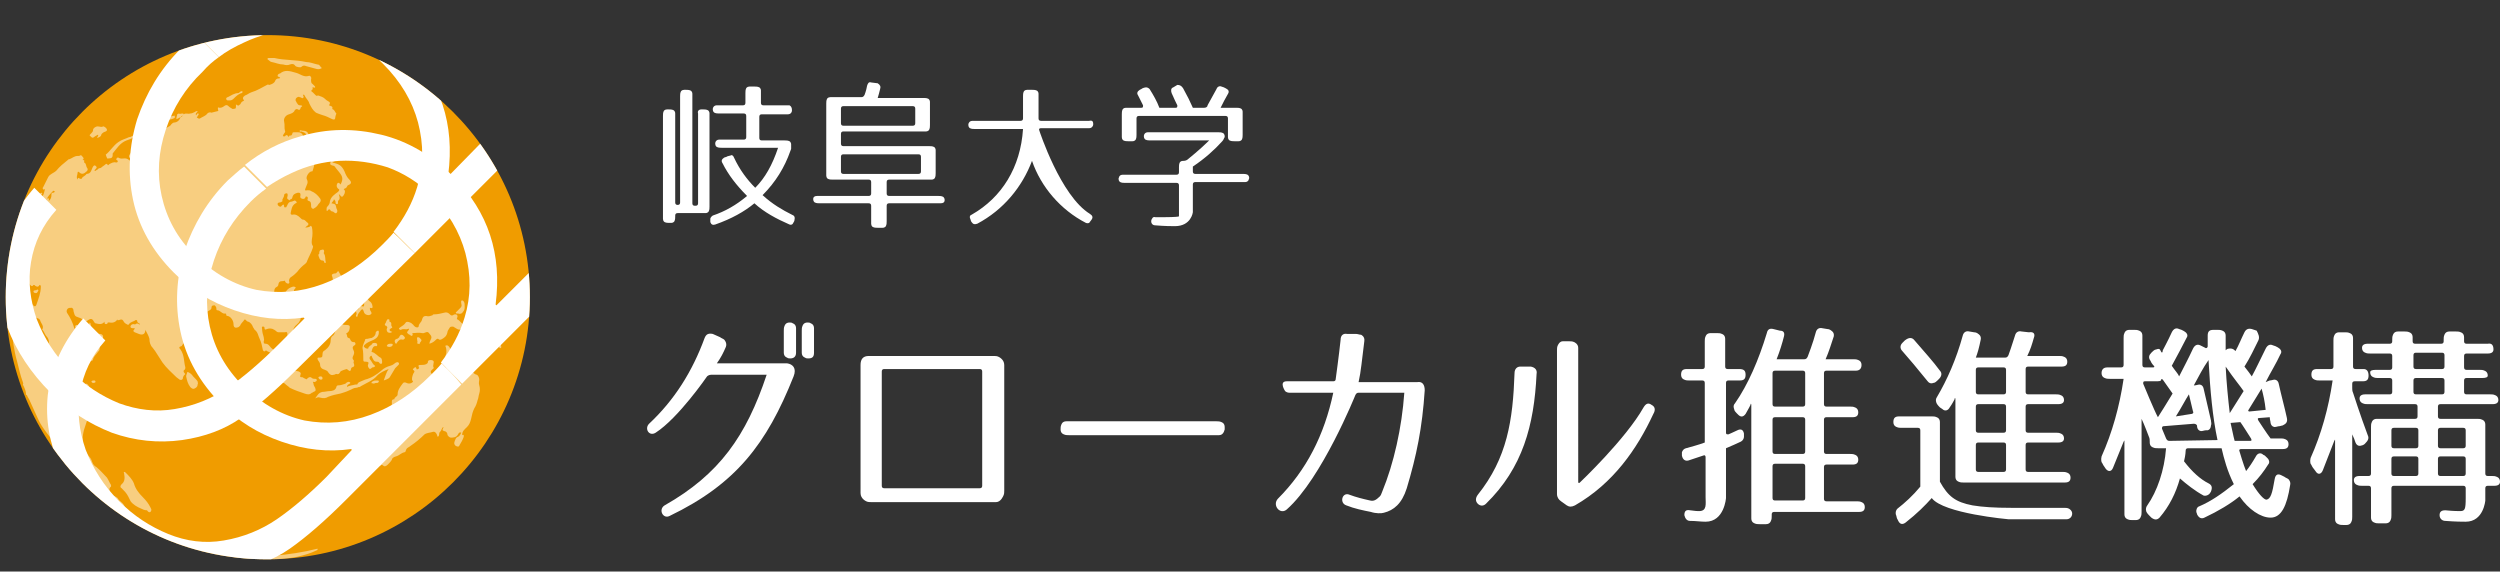 <?xml version="1.0" encoding="utf-8"?>
<!-- Generator: Adobe Illustrator 24.3.0, SVG Export Plug-In . SVG Version: 6.00 Build 0)  -->
<svg version="1.1" id="レイヤー_1" xmlns="http://www.w3.org/2000/svg" xmlns:xlink="http://www.w3.org/1999/xlink" x="0px"
	 y="0px" viewBox="0 0 306.2 70" style="enable-background:new 0 0 306.2 70;" xml:space="preserve">
<rect x="0" y="0" width="306.2" height="70" fill="#333333" stroke="none"/>
<style type="text/css">
	.st0{fill:#FFFFFF;}
	.st1{clip-path:url(#SVGID_2_);}
	.st2{fill:#F09C00;}
	.st3{opacity:0.5;fill:#FFFFFF;}
</style>
<g>
	<g>
		<g>
			<path class="st0" d="M85.9,13.4h0.2c0.2,0,0.4,0,0.6,0.1c0,0,0.2,0.1,0.2,0.4v11.4c0,0.2,0,0.4-0.1,0.6c0,0-0.1,0.2-0.4,0.2H83
				c-0.2,0-0.3,0.1-0.3,0.3v0.1c0,0.2,0,0.4-0.1,0.6c0,0-0.1,0.2-0.4,0.2H82c-0.2,0-0.4,0-0.6-0.1c0,0-0.2-0.1-0.2-0.4V14.2
				c0-0.2,0-0.4,0.1-0.6c0,0,0.1-0.2,0.4-0.2h0.2c0.2,0,0.4,0,0.6,0.1c0,0,0.2,0.1,0.2,0.4v10.9c0,0.2,0.1,0.3,0.3,0.3h0
				c0.2,0,0.3-0.1,0.3-0.3V11.8c0-0.2,0-0.4,0.1-0.6c0,0,0.1-0.2,0.4-0.2H84c0.2,0,0.4,0,0.6,0.1c0,0,0.2,0.1,0.2,0.4v13.4
				c0,0.2,0.1,0.3,0.3,0.3h0.1c0.2,0,0.3-0.1,0.3-0.3V13.9C85.4,13.6,85.6,13.4,85.9,13.4z M97,13.5c0,0.3-0.2,0.5-0.5,0.5h-3.2
				c-0.2,0-0.3,0.1-0.3,0.3v2.6c0,0.2,0.1,0.3,0.3,0.3h2.8c0.2,0,0.4,0,0.6,0.1c0,0,0.2,0.1,0.2,0.4l0,0c0,0.1,0,0.3,0,0.5
				c0,0,0,0.1-0.1,0.3c-0.7,2-1.8,3.8-3.4,5.4c1.2,1.1,2.4,1.8,3.6,2.4c0.3,0.1,0.4,0.3,0.3,0.7l0,0c0,0.1-0.1,0.2-0.2,0.4
				c0,0-0.1,0.2-0.4,0.1c-1.6-0.7-3.1-1.5-4.3-2.6c-1.2,1-2.8,1.9-4.8,2.6c-0.3,0.1-0.5,0-0.6-0.3l0,0c0-0.1,0-0.2,0-0.4
				c0,0,0-0.2,0.3-0.4c1.5-0.5,2.9-1.3,4.2-2.4c-1.3-1.3-2.3-2.6-3-4c-0.2-0.3-0.1-0.5,0.2-0.7l0.3-0.1c0.1-0.1,0.4-0.1,0.6-0.2
				c0,0,0.2,0,0.3,0.3c0.7,1.5,1.6,2.7,2.6,3.7c1.2-1.2,2.1-2.8,2.8-4.9h-6.9c-0.2,0-0.4,0-0.6-0.1c0,0-0.2-0.1-0.2-0.4
				c0-0.3,0.2-0.5,0.5-0.5h3c0.2,0,0.3-0.1,0.3-0.3v-2.6c0-0.2-0.1-0.3-0.3-0.3h-3c-0.2,0-0.4,0-0.6-0.1c0,0-0.2-0.1-0.2-0.4
				c0-0.3,0.2-0.5,0.5-0.5H91c0.2,0,0.3-0.1,0.3-0.3v-1.2c0-0.2,0-0.4,0.1-0.6c0,0,0.1-0.2,0.4-0.2h0.6c0.2,0,0.4,0,0.6,0.1
				c0,0,0.2,0.1,0.2,0.4v1.5c0,0.2,0.1,0.3,0.3,0.3h3.2C96.9,13,97,13.2,97,13.5z"/>
		</g>
		<g>
			<path class="st0" d="M107.8,10.9c-0.1,0.4-0.2,0.8-0.3,1.1h5.6c0.2,0,0.4,0,0.6,0.1c0,0,0.2,0.1,0.2,0.4v2.8c0,0.2,0,0.4-0.1,0.6
				c0,0-0.1,0.2-0.4,0.2h-10.1c-0.2,0-0.3,0.1-0.3,0.3v1.2c0,0.2,0.1,0.3,0.3,0.3h10.5c0.2,0,0.4,0,0.6,0.1c0,0,0.2,0.1,0.2,0.4v2.8
				c0,0.2,0,0.4-0.1,0.6c0,0-0.1,0.2-0.4,0.2h-5.2c-0.2,0-0.3,0.1-0.3,0.3v1.4c0,0.2,0.1,0.3,0.3,0.3h6c0.2,0,0.4,0,0.6,0.1
				c0,0,0.2,0.1,0.2,0.4c0,0.3-0.2,0.4-0.5,0.4h-6.3c-0.2,0-0.3,0.1-0.3,0.3v1.9c0,0.2,0,0.4-0.1,0.6c0,0-0.1,0.2-0.4,0.2h-0.6
				c-0.2,0-0.4,0-0.6-0.1c0,0-0.2-0.1-0.2-0.4v-2.2c0-0.2-0.1-0.3-0.3-0.3h-6c-0.2,0-0.4,0-0.6-0.1c0,0-0.2-0.1-0.2-0.4
				c0-0.3,0.2-0.4,0.5-0.4h6.3c0.2,0,0.3-0.1,0.3-0.3v-1.4c0-0.2-0.1-0.3-0.3-0.3H102c-0.2,0-0.4,0-0.6-0.1c0,0-0.2-0.1-0.2-0.4
				v-8.8c0-0.2,0-0.4,0.1-0.6c0,0,0.1-0.2,0.4-0.2h3.8c0.2,0,0.3-0.1,0.4-0.3c0,0,0.2-0.5,0.3-1.1c0.1-0.3,0.2-0.5,0.5-0.4l0.8,0.1
				C107.8,10.4,107.9,10.6,107.8,10.9z M112.1,13.3c0-0.2-0.1-0.3-0.3-0.3h-8.5c-0.2,0-0.3,0.1-0.3,0.3v1.8c0,0.2,0.1,0.3,0.3,0.3
				h8.5c0.2,0,0.3-0.1,0.3-0.3V13.3z M112.8,19.2c0-0.2-0.1-0.3-0.3-0.3h-9.2c-0.2,0-0.3,0.1-0.3,0.3V21c0,0.2,0.1,0.3,0.3,0.3h9.2
				c0.2,0,0.3-0.1,0.3-0.3V19.2z"/>
		</g>
		<g>
			<path class="st0" d="M133.9,15.2L133.9,15.2c0,0,0,0.2-0.1,0.3c0,0-0.1,0.2-0.4,0.2h-5.9c-0.2,0-0.3,0.1-0.2,0.3
				c0,0,2.6,8,6.2,10.2c0.3,0.2,0.4,0.4,0.2,0.7l0,0c-0.1,0.1-0.2,0.3-0.3,0.4c0,0-0.2,0.1-0.4,0c-3.1-1.6-5.5-4.4-6.6-7.6
				c-1.2,3.2-3.5,6-6.7,7.7c-0.3,0.1-0.5,0.1-0.7-0.2l0,0c-0.1-0.1-0.1-0.3-0.2-0.5c0,0-0.1-0.3,0.2-0.4c3.7-2.1,6-5.8,6.3-10.5
				h-5.9c-0.2,0-0.4,0-0.6-0.1c0,0-0.2-0.1-0.2-0.4l0,0c0,0,0-0.2,0.1-0.3c0,0,0.1-0.2,0.4-0.2h5.9c0.2,0,0.3-0.1,0.3-0.3v-2.7
				c0-0.2,0-0.4,0.1-0.6c0,0,0.1-0.2,0.4-0.2h0.6c0.2,0,0.4,0,0.6,0.1c0,0,0.2,0.1,0.2,0.4v3c0,0.2,0.1,0.3,0.3,0.3h5.9
				C133.8,14.7,133.9,14.9,133.9,15.2z"/>
		</g>
		<g>
			<path class="st0" d="M149.7,17.3c-0.9,1-2.1,2.1-3.6,3.1V21c0,0.2,0.1,0.3,0.3,0.3h5.8c0.2,0,0.4,0,0.6,0.1c0,0,0.2,0.1,0.2,0.4
				l0,0c0,0,0,0.1-0.1,0.3c0,0-0.1,0.2-0.4,0.2h-6.1c-0.2,0-0.3,0.1-0.3,0.3v2.8c0,0.2,0,0.4,0,0.6c0,0-0.2,1.7-2.2,1.7
				c-0.4,0-1.2,0-2.4-0.1c-0.3,0-0.5-0.2-0.5-0.5l0,0c0,0,0-0.2,0.1-0.3c0,0,0.1-0.3,0.4-0.2l0.4,0c0.2,0,0.3,0,0.4,0s0.2,0,0.4,0
				c0,0,1.5,0,1.7-0.1v-3.8c0-0.2-0.1-0.3-0.3-0.3h-6.3c-0.2,0-0.4,0-0.6-0.1c0,0-0.2-0.1-0.2-0.4l0,0c0,0,0-0.1,0.1-0.3
				c0,0,0.1-0.2,0.4-0.2h6.6c0.2,0,0.3-0.1,0.3-0.3v-0.6c0-0.2,0-0.4,0.1-0.6c0,0,0.1-0.2,0.4-0.2h0.1c0.2,0,0.4-0.1,0.5-0.2
				c0,0,1.5-1.2,2.6-2.3h-7.2c-0.2,0-0.4,0-0.6-0.1c0,0-0.2-0.1-0.2-0.4c0-0.3,0.2-0.5,0.5-0.5h8.6c0.2,0,0.4,0,0.6,0.1
				c0,0,0.2,0.1,0.2,0.4v0.1C149.9,16.9,149.9,17.1,149.7,17.3z M144.9,10.8c0.5,0.9,0.9,1.7,1.2,2.4h1.4c0.2,0,0.4-0.1,0.4-0.3
				c0,0,0.6-1.1,1.1-2c0.1-0.3,0.4-0.4,0.6-0.3l0.3,0.1c0.2,0.1,0.4,0.2,0.5,0.3c0,0,0.2,0.2,0,0.5c-0.3,0.5-0.6,1.1-0.9,1.7h1.9
				c0.2,0,0.4,0,0.6,0.1c0,0,0.2,0.1,0.2,0.4v2.8c0,0.2,0,0.4-0.1,0.6c0,0-0.1,0.2-0.4,0.2h-0.5c-0.2,0-0.4,0-0.6-0.1
				c0,0-0.2-0.1-0.2-0.4v-2.3c0-0.2-0.1-0.3-0.3-0.3h-10.6c-0.2,0-0.3,0.1-0.3,0.3v2c0,0.2,0,0.4-0.1,0.6c0,0-0.1,0.2-0.4,0.2h-0.5
				c-0.2,0-0.4,0-0.6-0.1c0,0-0.2-0.1-0.2-0.4V14c0-0.2,0-0.4,0.1-0.6c0,0,0.1-0.2,0.4-0.2h1.9c0.2,0,0.2-0.1,0.2-0.3
				c0,0-0.4-0.8-0.6-1.2c-0.2-0.3-0.1-0.5,0.2-0.7l0.2-0.1c0.1-0.1,0.4-0.2,0.6-0.2c0,0,0.2,0,0.4,0.2c0.5,0.8,0.9,1.5,1.2,2.3h2
				c0.2,0,0.2-0.1,0.2-0.3c0,0-0.5-1-0.7-1.5c-0.1-0.3-0.1-0.6,0.2-0.7l0.5-0.3C144.5,10.4,144.7,10.5,144.9,10.8z"/>
		</g>
	</g>
</g>
<g>
	<g>
		<g>
			<path class="st0" d="M97.2,46.1c-3.3,8.3-7.1,13.2-15.2,17.1c-0.8,0.4-1.4-0.8-0.6-1.3c6.7-3.8,10-8.5,12.5-16h-6.8
				c-0.2,0-0.4,0.1-0.5,0.2c0,0-3.5,5.1-6.3,6.9c-0.8,0.5-1.4-0.5-0.8-1.1c3.1-2.9,5.3-6.4,6.8-10.5c0.2-0.5,0.5-0.6,1-0.5l0.9,0.4
				c0.1,0.1,0.4,0.2,0.5,0.3c0,0,0.4,0.4,0.2,0.9c-0.3,0.7-0.6,1.3-1.1,2h8.6C97.1,44.6,97.6,45.1,97.2,46.1z M96.8,43.9L96.8,43.9
				c-0.1,0-0.3,0-0.4-0.1c0,0-0.4-0.1-0.4-0.6v-2.7c0-0.2,0-0.4,0.1-0.6c0,0,0.1-0.4,0.6-0.4l0,0c0.1,0,0.3,0,0.4,0.1
				c0,0,0.4,0.1,0.4,0.6v3C97.5,43.7,97.2,43.9,96.8,43.9z M99,43.9L99,43.9c-0.1,0-0.3,0-0.4-0.1c0,0-0.4-0.1-0.4-0.6v-2.7
				c0-0.2,0-0.4,0.1-0.6c0,0,0.1-0.4,0.6-0.4l0,0c0.1,0,0.3,0,0.4,0.1c0,0,0.4,0.1,0.4,0.6v3C99.7,43.7,99.5,43.9,99,43.9z"/>
		</g>
		<g>
			<path class="st0" d="M106.4,43.6h15.3c0.2,0,0.4,0,0.6,0.1c0,0,0.7,0.3,0.7,1v15.4c0,0.2,0,0.4-0.1,0.6c0,0-0.3,0.8-0.9,0.8
				h-15.3c-0.2,0-0.4,0-0.6-0.1c0,0-0.7-0.3-0.7-1V44.7C105.4,44,105.7,43.6,106.4,43.6z M108.3,45.2c-0.2,0-0.3,0.1-0.3,0.3v14
				c0,0.2,0.1,0.3,0.3,0.3H120c0.2,0,0.3-0.1,0.3-0.3v-14c0-0.2-0.1-0.3-0.3-0.3H108.3z"/>
		</g>
		<g>
			<path class="st0" d="M149.3,53.3h-18.4c-0.2,0-0.4,0-0.6-0.1c0,0-0.4-0.1-0.4-0.6v0c0-0.2,0-0.4,0.1-0.6c0,0,0.1-0.4,0.6-0.4H149
				c0.2,0,0.4,0,0.6,0.1c0,0,0.4,0.1,0.4,0.6v0.3C149.9,53,149.7,53.3,149.3,53.3z"/>
		</g>
		<g>
			<path class="st0" d="M174.5,47.8c-0.3,4.6-1,8-2.2,12c-0.6,1.9-1.6,2.7-2.8,3c-0.3,0.1-1,0.1-1.6-0.1c-1-0.2-2-0.4-3-0.8
				c-0.9-0.3-0.5-1.7,0.4-1.3c0.8,0.3,1.6,0.5,2.5,0.7c0.4,0.1,0.7,0,1.2-0.5c0.1-0.1,0.2-0.3,0.3-0.6c1.4-3.4,2.4-7.8,2.7-12.1
				h-5.6c-0.2,0-0.3,0.1-0.4,0.3c0,0-4.1,10.2-8.4,14c-0.8,0.7-1.8-0.5-1.1-1.3c3.5-3.5,5.7-7.8,6.8-13h-5.4c-0.2,0-0.4-0.1-0.5-0.2
				c0,0-0.8-1.2,0.2-1.2h5.7c0.2,0,0.3-0.1,0.3-0.3c0,0,0.4-2.9,0.6-4.8c0-0.5,0.3-0.8,0.8-0.7h1.1c0.2,0,0.4,0.1,0.6,0.1
				c0,0,0.5,0.2,0.4,0.8c-0.3,2.3-0.4,3.7-0.7,5h7.2C174.2,46.7,174.5,47.1,174.5,47.8z"/>
		</g>
		<g>
			<path class="st0" d="M188.2,45.8c-0.3,6.3-1.7,11.5-6.2,15.9c-0.3,0.3-0.7,0.3-1,0c-0.3-0.3-0.3-0.7,0-1.1
				c3.6-4.5,4.3-9.1,4.5-14.9c0-0.5,0.3-0.8,0.7-0.8h1.3C188,45,188.3,45.3,188.2,45.8z M190.7,60.5V42.9c0-0.2,0-0.4,0.1-0.6
				c0,0,0.2-0.5,0.6-0.5h0.8c0.2,0,0.4,0,0.6,0.1c0,0,0.5,0.2,0.5,0.7V59c0,0.2,0.1,0.2,0.2,0.1c0,0,5.6-5.3,7.8-9.2
				c0.3-0.5,0.6-0.6,1-0.3c0.4,0.2,0.5,0.6,0.2,1.1c-2,4.3-4.9,8.5-9.6,11.2c-0.4,0.2-0.7,0.2-1,0l-0.7-0.5
				C190.9,61.2,190.7,60.9,190.7,60.5z"/>
		</g>
		<g>
			<path class="st0" d="M213.8,45.9c0,0.5-0.2,0.7-0.7,0.7h-1.4c-0.2,0-0.3,0.1-0.3,0.3V53c0,0.2,0.1,0.2,0.3,0.2
				c0,0,0.7-0.3,1.1-0.5c0.4-0.2,0.7-0.1,0.8,0.4l0,0c0,0.1,0,0.3,0,0.4c0,0,0,0.4-0.4,0.6c-0.4,0.2-1.1,0.5-1.8,0.8v5.5
				c0,0.2,0,0.4,0,0.6c0,0-0.2,2.9-2.5,2.9c-0.6,0-1.2-0.1-1.9-0.1c-0.4,0-0.6-0.3-0.7-0.7c0-0.5,0.2-0.7,0.7-0.6
				c0.7,0.1,0.9,0.1,1.1,0.1c1,0,0.8-0.9,0.8-1.7V56c0-0.2-0.1-0.3-0.3-0.2c0,0-1.2,0.4-1.8,0.6c-0.4,0.1-0.7-0.1-0.8-0.6l0,0
				c0,0,0-0.2,0-0.4c0,0,0.1-0.4,0.5-0.5c0.7-0.2,1.5-0.4,2.3-0.7v-7.3c0-0.2-0.1-0.3-0.3-0.3h-1.6c-0.2,0-0.4,0-0.6-0.1
				c0,0-0.4-0.1-0.4-0.6c0-0.5,0.2-0.7,0.7-0.7h1.9c0.2,0,0.3-0.1,0.3-0.3v-3.1c0-0.2,0-0.4,0.1-0.6c0,0,0.1-0.4,0.6-0.4h0.8
				c0.2,0,0.4,0,0.6,0.1c0,0,0.4,0.1,0.4,0.6v3.4c0,0.2,0.1,0.3,0.3,0.3h1.4C213.6,45.2,213.8,45.4,213.8,45.9z M218.5,41.2
				c-0.2,0.8-0.5,1.8-0.9,2.8h3.4c0.2,0,0.3-0.1,0.4-0.3c0,0,0.7-1.8,1-3c0.1-0.4,0.4-0.6,0.8-0.5l0.6,0.1c0.2,0,0.4,0.1,0.5,0.2
				c0,0,0.4,0.2,0.3,0.7c-0.3,0.9-0.6,1.9-1,2.8h3.4c0.2,0,0.4,0,0.6,0.1c0,0,0.4,0.1,0.4,0.6c0,0.4-0.2,0.7-0.7,0.7h-3.6
				c-0.2,0-0.3,0.1-0.3,0.3v3.8c0,0.2,0.1,0.3,0.3,0.3h2.9c0.2,0,0.4,0,0.6,0.1c0,0,0.4,0.1,0.4,0.6c0,0.4-0.2,0.6-0.7,0.6h-3.2
				c-0.2,0-0.3,0.1-0.3,0.3v3.9c0,0.2,0.1,0.3,0.3,0.3h2.9c0.2,0,0.4,0,0.6,0.1c0,0,0.4,0.1,0.4,0.6c0,0.4-0.2,0.6-0.7,0.6h-3.2
				c-0.2,0-0.3,0.1-0.3,0.3v3.9c0,0.2,0.1,0.3,0.3,0.3h3.7c0.2,0,0.4,0,0.6,0.1c0,0,0.4,0.1,0.4,0.6c0,0.4-0.2,0.6-0.7,0.6h-10.4
				c-0.2,0-0.3,0.1-0.3,0.3v0.2c0,0.2,0,0.4-0.1,0.6c0,0-0.1,0.4-0.6,0.4h-0.8c-0.2,0-0.4,0-0.6-0.1c0,0-0.4-0.1-0.4-0.6V49.6
				c0-0.2-0.1-0.2-0.1,0c0,0-0.3,0.6-0.6,1.1c-0.3,0.4-0.6,0.4-0.9,0.1l-0.2-0.2c-0.1-0.1-0.3-0.3-0.3-0.5c0,0-0.2-0.4,0.1-0.7
				c1.6-2.3,2.9-5.3,3.9-8.6c0.1-0.5,0.4-0.6,0.8-0.5l0.8,0.2C218.5,40.5,218.6,40.8,218.5,41.2z M221.1,45.7c0-0.2-0.1-0.3-0.3-0.3
				h-3.4c-0.2,0-0.3,0.1-0.3,0.3v3.8c0,0.2,0.1,0.3,0.3,0.3h3.4c0.2,0,0.3-0.1,0.3-0.3V45.7z M221.1,51.4c0-0.2-0.1-0.3-0.3-0.3
				h-3.4c-0.2,0-0.3,0.1-0.3,0.3v3.9c0,0.2,0.1,0.3,0.3,0.3h3.4c0.2,0,0.3-0.1,0.3-0.3V51.4z M221.1,57.1c0-0.2-0.1-0.3-0.3-0.3
				h-3.4c-0.2,0-0.3,0.1-0.3,0.3v3.9c0,0.2,0.1,0.3,0.3,0.3h3.4c0.2,0,0.3-0.1,0.3-0.3V57.1z"/>
		</g>
		<g>
			<path class="st0" d="M241.6,61.9c1.2,0.2,2.7,0.3,4.7,0.3h6.5c0.2,0,0.4,0,0.6,0.1c0,0,0.4,0.2,0.4,0.6c0,0.4-0.3,0.7-0.7,0.7
				h-6.5c-0.2,0-0.4,0-0.6,0c0,0-8-0.7-9.4-2.6c-0.8,0.9-1.8,1.9-3.2,3c-0.4,0.3-0.7,0.2-0.9-0.2l-0.1-0.2c-0.1-0.1-0.1-0.4-0.2-0.6
				c0,0-0.1-0.4,0.2-0.7c0.9-0.7,1.9-1.6,2.8-2.7v-6.9c0-0.2-0.1-0.3-0.3-0.3h-2c-0.2,0-0.4,0-0.6-0.1c0,0-0.4-0.1-0.4-0.6
				c0-0.5,0.2-0.7,0.7-0.7h4c0.2,0,0.4,0,0.6,0.1c0,0,0.4,0.1,0.4,0.6V59C238.6,60.8,239.5,61.5,241.6,61.9z M234.5,41.7
				c1.2,1.4,2.3,2.6,3.1,3.7c0.3,0.3,0.2,0.7-0.1,1l-0.2,0.2c-0.1,0.1-0.3,0.3-0.5,0.3c0,0-0.4,0.2-0.7-0.2
				c-1.3-1.6-2.3-2.8-3.1-3.7c-0.3-0.3-0.3-0.7,0-1l0.3-0.3C233.8,41.3,234.2,41.3,234.5,41.7z M249.1,41.4
				c-0.2,0.7-0.4,1.4-0.8,2.2h3.9c0.2,0,0.4,0,0.6,0.1c0,0,0.4,0.1,0.4,0.6c0,0.4-0.2,0.6-0.7,0.6h-4.1c-0.2,0-0.3,0.1-0.3,0.3V48
				c0,0.2,0.1,0.3,0.3,0.3h3.4c0.2,0,0.4,0,0.6,0.1c0,0,0.4,0.1,0.4,0.6c0,0.3-0.2,0.5-0.7,0.5h-3.7c-0.2,0-0.3,0.1-0.3,0.3v2.9
				c0,0.2,0.1,0.3,0.3,0.3h3.4c0.2,0,0.4,0,0.6,0.1c0,0,0.4,0.1,0.4,0.6c0,0.3-0.2,0.5-0.7,0.5h-3.7c-0.2,0-0.3,0.1-0.3,0.3v3
				c0,0.2,0.1,0.3,0.3,0.3h4.2c0.2,0,0.4,0,0.6,0.1c0,0,0.4,0.1,0.4,0.6c0,0.4-0.2,0.6-0.7,0.6h-12.4c-0.2,0-0.4,0-0.6-0.1
				c0,0-0.4-0.1-0.4-0.6v-9.5c0-0.2-0.1-0.2-0.1,0c0,0-0.3,0.6-0.6,1c-0.2,0.4-0.6,0.5-0.9,0.2l-0.3-0.2c-0.1-0.1-0.3-0.3-0.4-0.5
				c0,0-0.2-0.4,0-0.7c1.3-2.2,2.4-4.7,3.2-7.6c0.1-0.4,0.4-0.6,0.8-0.5l0.6,0.1c0.2,0,0.4,0.1,0.5,0.2c0,0,0.4,0.2,0.3,0.7
				c-0.2,1-0.4,1.7-0.6,2.2h3.6c0.2,0,0.3-0.1,0.4-0.3c0,0,0.5-1.4,0.8-2.4c0.1-0.4,0.4-0.6,0.8-0.5l0.9,0.1
				C249.1,40.6,249.3,40.9,249.1,41.4z M245.7,45.3c0-0.2-0.1-0.3-0.3-0.3h-3.1c-0.2,0-0.3,0.1-0.3,0.3V48c0,0.2,0.1,0.3,0.3,0.3
				h3.1c0.2,0,0.3-0.1,0.3-0.3V45.3z M245.7,49.8c0-0.2-0.1-0.3-0.3-0.3h-3.1c-0.2,0-0.3,0.1-0.3,0.3v2.9c0,0.2,0.1,0.3,0.3,0.3h3.1
				c0.2,0,0.3-0.1,0.3-0.3V49.8z M245.7,54.5c0-0.2-0.1-0.3-0.3-0.3h-3.1c-0.2,0-0.3,0.1-0.3,0.3v3c0,0.2,0.1,0.3,0.3,0.3h3.1
				c0.2,0,0.3-0.1,0.3-0.3V54.5z"/>
		</g>
		<g>
			<path class="st0" d="M276.6,41.7c-0.5,1-1,2.1-1.7,3.2c0.4,0.5,0.7,0.9,0.9,1.2c0.5-0.9,1-2,1.7-3.4c0.2-0.4,0.5-0.6,0.9-0.4
				l0.3,0.1c0.2,0.1,0.4,0.2,0.5,0.3c0,0,0.4,0.3,0.1,0.7c-0.5,1.1-1.2,2.2-1.8,3.4l0.5-0.2c0.2,0,0.4-0.1,0.6-0.1
				c0,0,0.4,0,0.5,0.5c0.3,1.4,0.7,2.8,1,4.2c0.1,0.5-0.1,0.7-0.5,0.9l-0.4,0.1c-0.2,0-0.4,0.1-0.6,0.1c0,0-0.4,0-0.5-0.5
				c0-0.2-0.1-0.4-0.1-0.7l-1.3,0.1c-0.2,0-0.2,0.1-0.1,0.3c0,0,1.1,1.7,1.5,2.2h1.2c0.2,0,0.4,0,0.6,0.1c0,0,0.4,0.1,0.4,0.6
				c0,0.4-0.2,0.6-0.7,0.6h-5.1c-0.2,0-0.3,0.1-0.2,0.3c0,0,0.5,1.7,0.8,2.4c0.4-0.5,0.8-1.1,1.2-1.8c0.2-0.4,0.6-0.5,0.9-0.2
				l0.2,0.1c0.1,0.1,0.3,0.3,0.4,0.4c0,0,0.3,0.4,0,0.7c-0.5,0.8-1.1,1.6-1.9,2.4c0.8,1.3,1.4,1.9,1.7,1.9c0.5-0.1,0.7-0.7,1-2.5
				c0.1-0.6,0.4-0.7,0.8-0.5l0.4,0.2c0.1,0.1,0.4,0.2,0.5,0.3c0,0,0.3,0.3,0.2,0.7c-0.4,2.6-1.1,4-2.4,4c-1.2,0-2.7-1-3.8-2.6
				c-1.1,0.9-2.6,1.8-4.3,2.6c-0.4,0.2-0.7,0-0.9-0.4l0,0c0-0.1-0.1-0.2-0.1-0.4c0,0,0-0.5,0.4-0.6c1.4-0.6,2.7-1.5,4.2-2.7
				c-0.8-1.6-1.2-3.1-1.5-4.4h-4.1c-0.2,0-0.3,0.1-0.3,0.3c0,0,0,0.5-0.2,1.3c1,1.3,2,2.2,3,2.7c0.4,0.2,0.5,0.5,0.3,1l0,0
				c0,0-0.1,0.2-0.2,0.3c0,0-0.3,0.3-0.7,0.2c-1.1-0.6-2.1-1.4-2.9-2.1c-0.5,1.8-1.3,3.4-2.5,4.8c-0.3,0.3-0.6,0.3-1,0l-0.2-0.2
				c-0.1-0.1-0.3-0.3-0.4-0.5c0,0-0.2-0.4,0.1-0.8c1.2-1.7,2.1-4.3,2.3-7h-1c-0.2,0-0.4,0-0.6-0.1c0,0-0.4-0.1-0.4-0.6v-0.1
				c0-0.2,0-0.4-0.1-0.6c0,0-0.6-1.6-0.9-2.2v11.4c0,0.2,0,0.4-0.1,0.6c0,0-0.1,0.4-0.6,0.4h-0.4c-0.2,0-0.4,0-0.6-0.1
				c0,0-0.4-0.1-0.4-0.6v-8.9c0-0.2,0-0.2-0.1,0c0,0-0.8,2-1.3,3.2c-0.2,0.5-0.6,0.5-0.9,0.1l-0.2-0.3c-0.1-0.1-0.2-0.4-0.3-0.5
				c0,0-0.1-0.3,0-0.7c1.3-2.9,2.2-6.1,2.7-9.5h-1.7c-0.2,0-0.4,0-0.6-0.1c0,0-0.4-0.1-0.4-0.6c0-0.4,0.2-0.7,0.7-0.7h1.7
				c0.2,0,0.3-0.1,0.3-0.3v-3.3c0-0.2,0-0.4,0.1-0.6c0,0,0.1-0.4,0.6-0.4h0.6c0.2,0,0.4,0,0.6,0.1c0,0,0.4,0.1,0.4,0.6v3.6
				c0,0.2,0.1,0.3,0.3,0.3h1c0.2,0,0.2-0.1,0.1-0.2c0,0-0.3-0.3-0.4-0.6c-0.3-0.4-0.2-0.7,0.1-1l0.1-0.1c0.1-0.1,0.3-0.3,0.5-0.3
				c0,0,0.4-0.2,0.5,0.1c0.1,0.2,0.1,0.2,0.2,0.3l0,0c0,0,0,0,0,0c0,0,0.1-0.1,0.1-0.3c0,0,0.7-1.3,1.1-2.2c0.2-0.4,0.5-0.6,0.9-0.4
				l0.3,0.1c0.2,0.1,0.4,0.2,0.5,0.3c0,0,0.4,0.3,0.1,0.7c-0.5,1-1.1,2.1-1.8,3.4c0.4,0.6,0.8,1,0.9,1.3c0.5-1,1.1-2.1,1.7-3.4
				c0.2-0.4,0.5-0.6,0.9-0.4l0.6,0.3c0.1,0.1,0.3,0,0.3-0.2c0,0,0-0.6,0-1.3c0-0.5,0.2-0.7,0.7-0.7h0.5c0.2,0,0.4,0,0.6,0.1
				c0,0,0.4,0.1,0.4,0.6c0,0.5,0,1.1,0,1.8l0,0c0.1-0.1,0.2-0.2,0.4-0.2c0,0,0.4-0.1,0.7,0.2l0,0c0,0,0.1,0.1,0.1,0.1c0,0,0,0,0,0
				c0.4-0.7,0.7-1.5,1.1-2.3c0.2-0.4,0.5-0.5,0.9-0.4l0.6,0.2C276.6,40.9,276.8,41.3,276.6,41.7z M264,46.7h-1.3
				c-0.2,0-0.2,0.1-0.2,0.3c0,0,1.4,3.4,1.8,4.1c0.4-0.6,1-1.6,1.8-2.9l-1.2-1.7c-0.1-0.1-0.2-0.1-0.2,0l0,0
				C264.7,46.7,264.4,46.7,264,46.7z M270.5,44.1c-0.7,1-1.2,2-1.8,3.1l0.1,0c0.2,0,0.4-0.1,0.6-0.1c0,0,0.4,0,0.5,0.5l0.9,3.9
				c0,0.2,0.1,0.4,0,0.6c0,0,0,0.5-0.4,0.6l-0.2,0c-0.2,0-0.4,0.1-0.6,0.1c0,0-0.4,0-0.5-0.5l0-0.1c0-0.2-0.2-0.3-0.4-0.3l-3.7,0.3
				c-0.2,0-0.2,0.2-0.2,0.3l0.5,1.2c0.1,0.2,0.2,0.3,0.4,0.3l5.9-0.1C271,51.1,270.7,47.8,270.5,44.1z M266.5,51l1.9-0.3
				c0.2,0,0.3-0.2,0.2-0.3l-0.5-2.1C267.7,48.9,267.2,49.9,266.5,51z M273.1,50.6c0.3-0.5,0.9-1.4,1.7-2.7c-0.4-0.6-1.1-1.4-2.2-3
				C272.7,46.9,272.9,48.9,273.1,50.6z M273.7,54h1.9c0.2,0,0.2-0.1,0.1-0.3c0,0-1.2-1.9-1.3-2l-1.2,0.1
				C273.4,52.6,273.5,53.3,273.7,54z M277,47.6l-1.6,2.6c-0.1,0.1,0,0.2,0.1,0.2l2-0.2C277.4,49.2,277.2,48.3,277,47.6z"/>
		</g>
		<g>
			<path class="st0" d="M290.1,46c0,0.5-0.2,0.7-0.7,0.7h-1c-0.2,0-0.3,0.1-0.3,0.3v0.5c0,0.2,0,0.4,0.1,0.6c0,0,0.9,2.8,1.8,5.2
				c0.2,0.4,0,0.7-0.3,1l-0.1,0.1c-0.1,0.1-0.4,0.2-0.5,0.2c0,0-0.4,0.1-0.6-0.4c-0.1-0.3-0.2-0.6-0.4-1v10.1c0,0.2,0,0.4-0.1,0.6
				c0,0-0.1,0.4-0.6,0.4h-0.4c-0.2,0-0.4,0-0.6-0.1c0,0-0.4-0.1-0.4-0.6V54c0-0.2,0-0.2-0.1,0c0,0-0.9,2.3-1.4,3.6
				c-0.2,0.5-0.6,0.6-0.9,0.1l-0.3-0.4c-0.1-0.1-0.2-0.4-0.3-0.5c0,0-0.1-0.3,0-0.7c1.3-2.9,2.2-6.1,2.7-9.5h-1.6
				c-0.2,0-0.4,0-0.6-0.1c0,0-0.4-0.1-0.4-0.6c0-0.5,0.2-0.7,0.7-0.7h1.7c0.2,0,0.3-0.1,0.3-0.3v-3.2c0-0.2,0-0.4,0.1-0.6
				c0,0,0.1-0.4,0.6-0.4h0.7c0.2,0,0.4,0,0.6,0.1c0,0,0.4,0.1,0.4,0.6v3.5c0,0.2,0.1,0.3,0.3,0.3h1C289.9,45.2,290.1,45.5,290.1,46z
				 M305.4,42.8c0,0.3-0.2,0.5-0.7,0.5h-2.6c-0.2,0-0.3,0.1-0.3,0.3v1.4c0,0.2,0.1,0.3,0.3,0.3h1.6c0.2,0,0.4,0,0.6,0.1
				c0,0,0.4,0.1,0.4,0.6c0,0.2-0.2,0.3-0.7,0.3h-1.9c-0.2,0-0.3,0.1-0.3,0.3V48c0,0.2,0.1,0.3,0.3,0.3h2.9c0.2,0,0.4,0,0.6,0.1
				c0,0,0.4,0.1,0.4,0.6c0,0.3-0.2,0.5-0.7,0.5h-6.4c-0.2,0-0.3,0.1-0.3,0.3V51c0,0.2,0.1,0.3,0.3,0.3h4.5c0.2,0,0.4,0,0.6,0.1
				c0,0,0.4,0.1,0.4,0.6v6c0,0.2,0.1,0.3,0.3,0.3h0.5c0.2,0,0.4,0,0.6,0.1c0,0,0.4,0.1,0.4,0.6c0,0.3-0.2,0.5-0.7,0.5h-0.8
				c-0.2,0-0.3,0.1-0.3,0.3v0.9c0,0.2,0,0.4,0,0.6c0,0-0.2,2.6-2.4,2.6c-0.4,0-1.2,0-2.5-0.1c-0.4,0-0.7-0.3-0.7-0.7
				c0-0.4,0.2-0.6,0.7-0.6c1,0.1,1.6,0.1,1.8,0.1c0.6,0,0.7-0.2,0.7-1.6v-1.2c0-0.2-0.1-0.3-0.3-0.3h-8.5c-0.2,0-0.3,0.1-0.3,0.3
				v3.3c0,0.2,0,0.4-0.1,0.6c0,0-0.1,0.4-0.6,0.4h-0.8c-0.2,0-0.4,0-0.6-0.1c0,0-0.4-0.1-0.4-0.6v-3.6c0-0.2-0.1-0.3-0.3-0.3h-0.8
				c-0.2,0-0.4,0-0.6-0.1c0,0-0.4-0.1-0.4-0.6c0-0.3,0.2-0.5,0.7-0.5h1.1c0.2,0,0.3-0.1,0.3-0.3v-5.7c0-0.2,0-0.4,0.1-0.6
				c0,0,0.1-0.4,0.6-0.4h4.7c0.2,0,0.3-0.1,0.3-0.3v-1.2c0-0.2-0.1-0.3-0.3-0.3h-5.8c-0.2,0-0.4,0-0.6-0.1c0,0-0.4-0.1-0.4-0.6
				c0-0.3,0.2-0.5,0.7-0.5h3c0.2,0,0.3-0.1,0.3-0.3v-1.4c0-0.2-0.1-0.3-0.3-0.3h-1.4c-0.2,0-0.4,0-0.6-0.1c0,0-0.4-0.1-0.4-0.6
				c0-0.2,0.2-0.3,0.7-0.3h1.7c0.2,0,0.3-0.1,0.3-0.3v-1.4c0-0.2-0.1-0.3-0.3-0.3h-2.4c-0.2,0-0.4,0-0.6-0.1c0,0-0.4-0.1-0.4-0.6
				c0-0.3,0.2-0.5,0.7-0.5h2.7c0.2,0,0.3-0.1,0.3-0.3v-0.2c0-0.2,0-0.4,0.1-0.6c0,0,0.1-0.4,0.6-0.4h0.8c0.2,0,0.4,0,0.6,0.1
				c0,0,0.4,0.1,0.4,0.6v0.5c0,0.2,0.1,0.3,0.3,0.3h3.2c0.2,0,0.3-0.1,0.3-0.3v-0.2c0-0.2,0-0.4,0.1-0.6c0,0,0.1-0.4,0.6-0.4h0.8
				c0.2,0,0.4,0,0.6,0.1c0,0,0.4,0.1,0.4,0.6v0.5c0,0.2,0.1,0.3,0.3,0.3h2.6C305.2,42,305.4,42.3,305.4,42.8z M296.2,52.7
				c0-0.2-0.1-0.3-0.3-0.3h-2.7c-0.2,0-0.3,0.1-0.3,0.3v1.9c0,0.2,0.1,0.3,0.3,0.3h2.7c0.2,0,0.3-0.1,0.3-0.3V52.7z M296.2,56.2
				c0-0.2-0.1-0.3-0.3-0.3h-2.7c-0.2,0-0.3,0.1-0.3,0.3V58c0,0.2,0.1,0.3,0.3,0.3h2.7c0.2,0,0.3-0.1,0.3-0.3V56.2z M299.4,43.5
				c0-0.2-0.1-0.3-0.3-0.3h-3.2c-0.2,0-0.3,0.1-0.3,0.3v1.4c0,0.2,0.1,0.3,0.3,0.3h3.2c0.2,0,0.3-0.1,0.3-0.3V43.5z M299.4,46.6
				c0-0.2-0.1-0.3-0.3-0.3h-3.2c-0.2,0-0.3,0.1-0.3,0.3V48c0,0.2,0.1,0.3,0.3,0.3h3.2c0.2,0,0.3-0.1,0.3-0.3V46.6z M302,52.7
				c0-0.2-0.1-0.3-0.3-0.3h-2.8c-0.2,0-0.3,0.1-0.3,0.3v1.9c0,0.2,0.1,0.3,0.3,0.3h2.8c0.2,0,0.3-0.1,0.3-0.3V52.7z M302,56.2
				c0-0.2-0.1-0.3-0.3-0.3h-2.8c-0.2,0-0.3,0.1-0.3,0.3V58c0,0.2,0.1,0.3,0.3,0.3h2.8c0.2,0,0.3-0.1,0.3-0.3V56.2z"/>
		</g>
	</g>
</g>
<g>
	<defs>
		<path id="SVGID_1_" d="M64.9,36.4c0,17.7-14.4,32.1-32.1,32.1C15,68.6,0.7,54.2,0.7,36.4C0.7,18.7,15,4.3,32.8,4.3
			C50.5,4.3,64.9,18.7,64.9,36.4z"/>
	</defs>
	<clipPath id="SVGID_2_">
		<use xlink:href="#SVGID_1_"  style="overflow:visible;"/>
	</clipPath>
	<g class="st1">
		<path class="st2" d="M64.9,36.4c0,17.7-14.4,32.1-32.1,32.1C15,68.6,0.7,54.2,0.7,36.4C0.7,18.7,15,4.3,32.8,4.3
			C50.5,4.3,64.9,18.7,64.9,36.4z"/>
		<path class="st3" d="M55.5,43.4C55.5,43.4,55.5,43.4,55.5,43.4c0.4-0.3,0.6-0.2,0.7,0.2c0.1,0.3,0.2,0.4,0.4,0.6
			c0.1,0.1,0.2,0.2,0.2,0.4c0,0.2,0.2,0.2,0.3,0.2c0.2,0,0.3,0.1,0.4,0.2c0.3,0.3,0.4,0.8,0.9,0.9c0.2,0.1,0.3,0.4,0.3,0.6
			c0,0.2-0.1,0.4,0,0.7c0.1,0.3,0.1,0.7,0,1c-0.1,0.3-0.1,0.6-0.2,0.8c-0.1,0.4-0.2,0.7-0.4,1c-0.2,0.4-0.3,0.8-0.4,1.3
			c-0.1,0.4-0.2,0.7-0.5,1c-0.3,0.3-0.6,0.5-0.6,1c0,0,0.1-0.1,0.2,0c0,0.1,0,0.1,0,0.2c-0.1,0.3-0.3,0.7-0.5,1
			c-0.1,0.3-0.3,0.2-0.5,0.1c-0.2-0.2-0.2-0.3-0.1-0.6c0.1-0.2,0.1-0.4,0.4-0.5c0.2-0.1,0.3-0.3,0.4-0.5c-0.2-0.1-0.3,0-0.4,0.2
			c-0.2,0.4-0.6,0.4-0.9,0.4c-0.1,0-0.4-0.2-0.4-0.4c0-0.2-0.2-0.4-0.4-0.4c-0.3-0.1-0.2-0.2-0.1-0.4c0,0,0,0,0-0.1c0,0,0,0,0,0
			c-0.2,0.1-0.2,0.4-0.4,0.6c-0.2,0.1,0,0.5-0.3,0.6c-0.1-0.4-0.3-0.7-0.6-0.6c-0.3,0.1-0.7,0.1-1,0.3c-0.5,0.5-1.1,1-1.7,1.4
			c-0.2,0.2-0.5,0.2-0.6,0.6c0,0.1-0.1,0.2-0.2,0.2c-0.4,0.1-0.6,0.4-1,0.5C48.1,56,48,56.2,48,56.3c-0.1,0.2-0.3,0.4-0.5,0.6
			c-0.2,0.2-0.4,0.3-0.6,0.1c-0.1-0.1-0.2-0.1-0.3,0c-0.1,0.1-0.1,0.1-0.2,0c-0.1-0.1-0.1-0.1,0-0.2c0.1,0,0.1-0.1,0.1-0.2
			c0.1-0.2,0.2-0.4-0.1-0.6c0,0-0.1,0-0.1-0.1c-0.2-0.5-0.7-0.7-1-1.1c0,0-0.1-0.1-0.1-0.1c-0.1-0.1-0.2-0.2,0-0.2
			c0.2,0,0.1-0.2,0.2-0.3c0-0.1-0.1-0.2-0.2-0.2c-0.1-0.1-0.3-0.1-0.2-0.3c0,0,0-0.1-0.1-0.1c-0.2-0.2-0.2-0.5,0-0.7c0,0,0,0,0,0
			c0.5,0.1,0.5-0.4,0.7-0.6c0.2-0.2,0.2-0.4,0.5-0.5c0.1,0,0.2-0.2,0.3-0.2c0.4-0.5,1.1-0.8,1.4-1.4c0.1-0.2,0.2-0.5,0.2-0.8
			c0-0.2-0.1-0.5,0.3-0.5c0-0.3,0.4-0.3,0.4-0.6c0-0.5,0.3-0.9,0.6-1.3c0.1-0.2,0.3-0.2,0.5-0.1c0.2,0.1,0.4,0.1,0.6,0
			c0.1-0.1,0.3-0.1,0.1-0.3c-0.1-0.2,0-0.5,0.1-0.8c0.1-0.2,0.3-0.3,0-0.5c-0.1-0.1,0.1-0.2,0.2-0.3c0.1-0.1,0.1,0,0.2,0.1
			c0,0.1,0,0.2,0.2,0.1c0.1-0.1,0.2-0.1,0.1-0.2c-0.1-0.3,0-0.3,0.2-0.3c0.2,0,0.5,0,0.7-0.1c0.1-0.1,0.2-0.1,0.2-0.2
			c0-0.3,0.2-0.3,0.4-0.3c0.2,0,0.4,0.1,0.3,0.4c0,0.2-0.1,0.3,0,0.5c0.1,0.1-0.1,0.2-0.2,0.3c-0.1,0.1-0.2,0.2-0.1,0.4
			c0.1,0.1,0.2,0.2,0.4,0.1c0.3-0.1,0.7-0.1,1,0c0.3,0.1,0.4-0.1,0.4-0.3c0.1-0.5,0.1-1.1,0-1.6c0-0.1-0.1-0.3,0-0.4
			c0.1-0.3,0.1-0.7,0-1c0,0-0.1-0.1,0-0.2c0.1,0,0.1,0,0.2,0c0.2,0.1,0.3,0.3,0.4,0.5C55.3,42.8,55.4,43,55.5,43.4z M39,44.2
			c0.1,0.1,0.2,0.3,0.2,0.4c0,0.5,0.3,0.6,0.6,0.7c0.2,0.1,0.3,0.1,0.4,0.3c0.2,0.3,0.4,0.4,0.7,0.3c0.1,0,0.2-0.1,0.3-0.1
			c0.3,0.1,0.4-0.1,0.5-0.3c0.1-0.1,0.7-0.3,0.8-0.3c0,0,0,0,0.1,0.1c0.3,0.2,0.3,0.2,0.4-0.1c0-0.1,0-0.1,0.1-0.2
			c0.4-0.1,0.3-0.3,0.2-0.6c0-0.1,0.1-0.2,0-0.3c-0.2-0.2-0.1-0.4,0-0.6c0.1-0.2,0.1-0.4,0-0.6c-0.1-0.2-0.2-0.4,0.1-0.6
			c0.1,0,0.2-0.2,0.1-0.3c0-0.1-0.1-0.1-0.2-0.1c-0.2,0-0.3-0.1-0.4-0.3c0-0.1-0.1-0.2-0.2-0.2c-0.3-0.1-0.1-0.4-0.3-0.5
			c0,0,0-0.1,0.1-0.1c0.1-0.1,0.1-0.1,0.2-0.2c0.1-0.1,0.2-0.6,0.1-0.7c-0.1-0.1-0.3-0.1-0.4-0.1c-0.2,0-0.3,0-0.5-0.1
			c-0.2-0.2-0.4-0.2-0.5,0.1c-0.1,0.2-0.2,0.5-0.3,0.7c-0.1,0.2-0.1,0.4-0.3,0.6c-0.2,0.1-0.3,0.3-0.3,0.6c0,0.5-0.3,0.9-0.7,1.2
			c-0.2,0.1-0.3,0.2-0.3,0.5c0,0.4-0.1,0.4-0.5,0.4C38.9,43.8,38.8,43.9,39,44.2z M53.3,41.7c0.2-0.2,0.3-0.3,0.5-0.1
			c0.1,0,0.1,0,0.2,0c0.4-0.2,0.7-0.4,0.8-0.9c0-0.2,0.2-0.4,0.3-0.6c0.1-0.1,0.2-0.1,0.4-0.1c0.2,0.1,0.3,0.2,0.5,0.3
			c0.2,0.1,0.3,0.1,0.5,0c0.1-0.1,0.3-0.1,0.5-0.2c0.1,0,0.2,0,0.2-0.1c0-0.1-0.1-0.2-0.2-0.2c-0.5-0.1-0.6-0.5-1-0.7
			c-0.1,0,0-0.1,0-0.2c0.1-0.2,0-0.4-0.2-0.4c-0.1,0-0.2,0-0.3,0.1c-0.2,0.1-0.3,0-0.4-0.1c-0.2-0.2-0.4-0.3-0.7-0.2
			c-0.4,0.1-0.8,0.2-1.2,0.2c-0.1,0-0.2,0-0.2,0.1c-0.3,0.1-0.5,0.2-0.8,0.1c-0.3,0-0.4,0.1-0.5,0.4c0,0.1-0.1,0.3-0.2,0.4
			c-0.1,0.1-0.1,0.2-0.2,0.3c0,0.1,0,0.3-0.2,0.3c-0.2,0-0.3-0.1-0.4-0.2c-0.1-0.1-0.1-0.2-0.2-0.2c-0.1-0.2-0.7-0.4-0.8-0.2
			c-0.2,0.3-0.4,0.4-0.7,0.6c-0.1,0.1-0.2,0.1-0.1,0.2c0,0.1,0.2,0.1,0.2,0.1c0.3-0.2,0.6,0,0.8-0.1c0.1,0,0.2-0.1,0.2,0
			c0,0.1-0.1,0.1-0.1,0.2c-0.1,0.1-0.2,0.2-0.1,0.3c0.1,0.1,0.2,0.2,0.3,0.2c0.1,0.1,0.2,0.2,0.3,0.1c0.1-0.1,0-0.2,0-0.3
			c0.4,0,0.8-0.1,1.2,0c0.1,0,0.1,0,0.2,0c0.5-0.2,0.5-0.2,0.8,0.2c0.1,0.1,0.2,0.3,0.1,0.5c-0.1,0.2-0.2,0.4-0.2,0.6
			C52.9,42,53.1,41.9,53.3,41.7z M31.9,44.9C31.8,45,31.6,45,31.4,45c-0.1,0-0.3-0.1-0.3,0.1c-0.1,0.2,0.1,0.3,0.2,0.4
			c0.3,0.1,0.5,0.2,0.8,0.2c0.5,0,1,0.3,1.4,0.6c0.4,0.3,0.7,0.5,1.2,0.6c0.1,0,0.2,0.1,0.2,0.1c0.2,0.2,0.4,0.3,0.6,0.5
			c0.6,0.3,1.2,0.5,1.8,0.7c0.3,0.1,0.6,0.2,0.9-0.1c0,0,0.1,0,0.2-0.1c0.3-0.1,0.3-0.2,0.2-0.5c-0.1-0.2-0.2-0.3-0.2-0.5
			c-0.1-0.4-0.2-0.5-0.6-0.5c-0.2,0-0.4-0.1-0.6-0.2c-0.1-0.1-0.2-0.1-0.2-0.1c-0.2,0-0.3,0-0.2-0.3c0.1-0.2,0-0.3-0.2-0.4
			c-0.1,0-0.3-0.1-0.4-0.1c-0.3,0-0.6,0-0.9-0.1c-0.2-0.1-0.5-0.1-0.7,0c-0.1,0-0.1,0-0.2,0c-0.5-0.2-1-0.3-1.5-0.4
			c-0.2-0.1-0.4-0.2-0.6-0.2C32.1,44.9,32,44.9,31.9,44.9z M41.2,19.7c0.2,0,0.3-0.1,0.2-0.3c0-0.1,0-0.2,0-0.2
			c0.1-0.1,0.1-0.1,0.2-0.2c0.1-0.2,0.1-0.4-0.1-0.5c-0.1-0.1-0.2-0.1-0.3,0c-0.3,0.3-0.5,0.3-0.8,0.2c-0.1,0-0.2-0.1-0.3,0
			c-0.1,0-0.2,0-0.2,0.1c0,0.1,0.1,0.1,0.2,0.2c0.1,0.1,0.2,0.1,0.2,0.3c0,0.1,0,0.1,0.1,0.2c0.2,0.1,0.1,0.2,0.1,0.3
			c-0.1,0.3-0.1,0.4,0.3,0.5c0.1,0,0.1,0,0.2,0.1c0.2,0.3,0.5,0.6,0.7,0.9c0.3,0.4,0.3,0.8,0,1.3c-0.1-0.2-0.3-0.3-0.4-0.1
			c-0.1,0.2-0.1,0.4,0.1,0.6c0.2,0.1,0.2,0.2,0,0.4c-0.4,0.3-0.9,0.6-1,1.2c0,0.2-0.1,0.4-0.3,0.6c-0.1,0.1-0.1,0.2-0.1,0.3
			c0,0.1,0,0.2,0,0.2c0.1,0.1,0.1,0,0.2-0.1c0.1-0.1,0.2-0.1,0.3,0.1c0.1,0.1,0.2,0.1,0.2,0.1c0.2,0,0.3,0.3,0.5,0.2
			c0.2-0.2,0.1-0.4,0-0.6c-0.1-0.5-0.1-0.5-0.6-0.6c0.1-0.2,0.3-0.3,0.3-0.5c0.1,0.1,0.2,0.2,0.2,0.4c0,0.1,0,0.2,0.2,0.2
			c0.1,0,0.1-0.1,0.1-0.3c0,0,0-0.1,0-0.1c0.3-0.2,0.2-0.5,0.1-0.8c0.2,0,0.3,0.6,0.6,0.1c0.2-0.3,0.2-0.6,0-0.7
			c0-0.1,0.2-0.1,0.3-0.2c0.1-0.1,0.1-0.2,0.2-0.3c0.5-0.2,0.5-0.4,0.1-0.8c-0.2-0.2-0.4-0.6-0.5-0.9c-0.1-0.2-0.2-0.4-0.3-0.5
			c-0.3-0.4-0.8-0.5-1.2-0.6C41,19.7,41.1,19.7,41.2,19.7z M18.5,62.6c0.1-0.2,0-0.3-0.1-0.5c-0.2-0.4-0.5-0.8-0.9-1.2
			c-0.5-0.5-0.9-1-1.1-1.7c-0.2-0.5-0.6-0.9-1-1.3c-0.1-0.1-0.1-0.1-0.2-0.1c-0.1,0.1,0,0.1,0,0.2c0.1,0.5,0.1,1-0.3,1.3
			c-0.2,0.2-0.2,0.4,0,0.5c0.3,0.3,0.6,0.6,0.8,1c0.1,0.2,0.2,0.4,0.3,0.6c0.3,0.4,0.8,0.7,1.3,0.9c0.2,0.1,0.4,0.2,0.7,0.2
			C18.2,62.8,18.4,62.8,18.5,62.6z M46.1,42.4c0.1,0,0.1-0.1,0.1-0.2c0-0.1-0.1-0.2-0.3-0.2c-0.1,0-0.3,0-0.3,0.1
			c-0.1,0.2-0.5,0.3-0.5,0.6c0,0,0,0-0.1,0c-0.2,0-0.3-0.1-0.4-0.2c-0.1-0.1,0-0.2,0.1-0.3c0.3-0.3,0.7-0.4,1.1-0.6
			c0.4-0.2,0.6-0.5,0.6-0.9c0-0.1,0-0.2-0.1-0.2c-0.1,0-0.2,0.1-0.2,0.1c-0.1,0.1-0.1,0.2-0.1,0.3c-0.1,0.3-0.3,0.4-0.5,0.5
			c-0.2,0-0.4,0.1-0.5,0.1c-0.2,0-0.3,0-0.3,0.2c-0.1,0.3-0.3,0.6-0.3,0.9c0.1,0.5,0.1,1,0.1,1.5c0,0.2,0.1,0.2,0.3,0.2
			c0.3,0,0.4,0.1,0.3,0.3c-0.1,0.2,0,0.4,0.1,0.5c0.1,0.2,0.3,0,0.4-0.1c0,0,0.1,0,0.1,0c0.3-0.1,0.3-0.2,0.1-0.3
			c-0.2-0.2-0.3-0.5-0.5-0.7c-0.1-0.2,0-0.3,0.1-0.4c0.2-0.1,0.1,0.1,0.2,0.2c0.1,0.2,0.2,0.5,0.5,0.5c0.2,0,0.3,0,0.4,0.2
			c0.1,0.1,0.3,0.1,0.3-0.1c0-0.2,0-0.5-0.2-0.6c-0.4-0.2-0.6-0.6-1.1-0.7C45.6,42.7,45.7,42.3,46.1,42.4z M32.9,7.1
			c-0.1,0-0.2,0.1-0.1,0.2c0.2,0.1,0.3,0.3,0.5,0.3c0.5,0.1,0.9,0.3,1.4,0.3c0.3,0.1,0.6,0.1,0.8,0c0.3-0.1,0.5-0.1,0.7,0.2
			c0.1,0.1,0.6,0.2,0.7,0.1c0.2-0.2,0.4-0.2,0.6-0.1c0.4,0.1,0.7,0.2,1.1,0.3c0.3,0.1,0.5,0.1,0.7,0c0.1,0,0.1-0.1,0.1-0.1
			c-0.2-0.1-0.2-0.4-0.5-0.4c-0.5-0.1-0.9-0.3-1.4-0.3c-1.3-0.3-2.7-0.2-3.9-0.5C33.3,7.1,33.1,7.1,32.9,7.1z M28,68.1
			c0.2,0,0.4,0.1,0.5,0.1c0.8,0.1,1.5,0.3,2.3,0.3c0.3,0,0.6,0,0.9,0c0.5,0.1,1,0,1.5,0c1.1,0,2.1-0.1,3.2-0.3
			c0.8-0.2,1.6-0.4,2.4-0.8c0.1,0,0.1-0.1,0.1-0.2C35.3,68.1,31.7,68.3,28,68.1C28,68,28,68.1,28,68.1z M42.8,47c0,0,0.1,0,0.1-0.1
			c0-0.1-0.1-0.1-0.1-0.1c-0.2-0.1-0.4,0.1-0.5,0.2c-0.3,0.1-0.6,0.2-0.9,0.2c-0.1,0-0.2,0.1-0.2,0.2c-0.1,0.4-0.5,0.5-0.8,0.5
			c-0.3,0-0.6,0.1-0.9,0.1c-0.5,0.1-0.6,0.4-0.9,0.8c0.2-0.1,0.4-0.2,0.6-0.1c0.4,0.1,0.7,0.1,1-0.1c0.5-0.2,1-0.3,1.5-0.4
			c0.3-0.1,0.7-0.2,1.1-0.4c0.3-0.1,0.5-0.3,0.8-0.3c0.2,0,0.4-0.1,0.4-0.3c0-0.2-0.3-0.1-0.4-0.1c0,0,0,0-0.1,0
			c-0.3,0.1-0.7,0.1-1,0.3C42.5,47.1,42.7,47.1,42.8,47z M41.9,35.7c0-0.1,0.1-0.1,0.1-0.2c0.3-0.1,0.6-0.1,0.9-0.1
			c0.2,0,0.3,0.1,0.5,0c0.2-0.1,0-0.3,0-0.4c0,0,0,0,0,0c0-0.1,0-0.2-0.1-0.3c-0.1,0-0.2,0.1-0.2,0.1c-0.1,0.2-0.3,0.2-0.5,0.2
			c-0.1,0-0.1,0-0.2,0c-0.2,0.2-0.3,0-0.4-0.1c-0.1-0.2-0.3-0.4-0.1-0.7c0,0,0-0.1,0-0.2c-0.1-0.2-0.3-0.5-0.4-0.7
			c0-0.1-0.1-0.1-0.2,0c-0.1,0.2-0.2,0.2-0.4,0.2c-0.3,0.1-0.3,0.2-0.2,0.4c0.1,0.2,0,0.5,0.2,0.6c0,0,0,0.1,0,0.1
			c-0.3,0.1-0.1,0.3-0.1,0.5c0.2,0.4,0.8,0.3,1,0.6C41.8,35.7,41.9,35.7,41.9,35.7L41.9,35.7z M47.8,46.1c0.2-0.3,0.4-0.7,0.6-1
			c0.1-0.1,0.3-0.3,0.4-0.4c0.1-0.1,0.1-0.2,0-0.3c-0.1-0.1-0.2,0-0.3,0c-0.2,0.1-0.3,0.3-0.7,0.4c-0.4,0.1-0.8,0.3-1.1,0.6
			c-0.6,0.5-1.2,0.9-2,1.1c-0.2,0.1-0.5,0.2-0.7,0.3c-0.2,0.1-0.3,0.3-0.2,0.5c0.1,0.2,0.3,0.1,0.4,0c0.7-0.4,1.5-0.7,2-1.3
			c0.4-0.4,0.9-0.6,1.4-0.8c-0.3,0.4-0.4,0.9-0.6,1.4C47.6,46.4,47.7,46.3,47.8,46.1z M44.6,37.1c0,0,0,0.1,0,0.1
			c0,0.3,0,0.4-0.3,0.3c-0.1,0-0.2,0-0.3,0.1c0,0.2-0.1,0.3-0.3,0.4c0,0-0.1,0.1-0.1,0.2c0.1,0.1,0.1,0.3,0,0.4c0,0.1,0,0.2,0.1,0.2
			c0.1,0,0.1-0.1,0.1-0.1c0-0.3,0.3-0.5,0.4-0.7c0.1-0.1,0.2-0.2,0.3,0c0,0.1,0.1,0.2,0.1,0.3c0.1,0.2,0.3,0.3,0.6,0.3
			c0.3-0.1,0.4-0.2,0.2-0.5c-0.1-0.1-0.1-0.3-0.1-0.4c0.3,0.1,0.4,0,0.3-0.3c0-0.1-0.1-0.3-0.2-0.4c-0.3-0.2-0.5-0.5-0.6-0.9
			c0,0-0.1,0-0.1-0.1C44.8,36.4,44.9,36.8,44.6,37.1z M12.4,16.5c0.1-0.2,0.2-0.2,0.3-0.3c0.2-0.1,0.4-0.1,0.4-0.3
			c0-0.2-0.4-0.5-0.5-0.4c-0.2,0.1-0.3,0-0.5,0c-0.3-0.1-0.7,0.2-0.7,0.4c0,0.2-0.1,0.3-0.2,0.4c-0.1,0.1-0.3,0.3-0.2,0.3
			c0.1,0.1,0.3,0.4,0.5,0.2c0.1-0.1,0.3-0.2,0.5-0.3c0.1,0.2-0.1,0.2-0.1,0.4C12.2,16.8,12.4,16.7,12.4,16.5z M24.2,46.7
			c-0.2-0.3-0.5-0.5-0.7-0.8c-0.1-0.1-0.2-0.2-0.4-0.3c-0.1,0-0.2-0.1-0.2,0.1c0,0.1-0.1,0.2-0.1,0.4c0.1,0.5,0.2,0.9,0.5,1.3
			c0.1,0.1,0.3,0.3,0.5,0.2c0.2-0.1,0.4-0.2,0.4-0.5C24.3,47,24.2,46.8,24.2,46.7z M16.3,16.6c-0.2,0.1-0.3,0.2-0.5,0.2
			c-0.4,0.2-0.9,0.3-1.3,0.6c-0.6,0.4-1,1.1-1.5,1.5c-0.1,0,0,0.1,0,0.2c0.1,0.2,0.1,0.4,0.3,0.3c0.2,0,0.5,0,0.5-0.4
			c0-0.1,0-0.1,0-0.2c0.5-0.6,0.9-1.3,1.7-1.6c0.3-0.1,0.6-0.2,0.9-0.4c0.1-0.1,0.1-0.1,0.2-0.2C16.5,16.5,16.4,16.5,16.3,16.6z
			 M36.7,16c0,0.2,0.1,0.1,0.2,0.1c0.2,0.1,0.5,0.1,0.6,0.4c0.1,0.2,0.2,0.3,0.4,0.4c0.3,0.2,0.7,0.3,0.8,0.8c0,0,0,0.1,0,0.1
			c0.3,0.2,0.6,0.4,0.9,0.5c0.1,0,0.2,0.1,0.2,0c0.1-0.1-0.1-0.2,0-0.3c0,0-0.1,0-0.2,0c-0.2,0.1-0.4,0-0.4-0.2
			c0-0.1-0.1-0.2-0.2-0.2c-0.2-0.1-0.1-0.3,0.1-0.3c0.1,0,0.2,0,0.2-0.1c0-0.1-0.1-0.1-0.2-0.2c-0.2-0.1-0.4-0.1-0.5-0.1
			c-0.3-0.1-0.6-0.1-0.8-0.4C37.7,16.1,37.4,16,37,16C36.9,16,36.8,15.9,36.7,16z M36,35.9c0.1-0.1,0.1-0.2,0-0.3
			c0-0.1,0-0.1,0.1-0.2c0-0.1,0.2-0.1,0.1-0.2c-0.1-0.1-0.2-0.1-0.3-0.1c-0.3,0.1-0.6,0.2-0.8,0.5c-0.1,0.1-0.2,0.2-0.1,0.4
			c0.1,0.2,0.3,0.2,0.4,0.2C35.7,36.4,35.8,36.1,36,35.9z M39,31.3c0.1,0.2,0.1,0.5,0.4,0.6c0.1,0,0.3,0,0.3,0.2
			c0,0.1,0.1,0.1,0.2,0.1c0,0,0-0.1,0-0.1c-0.1-0.3,0-0.7-0.2-1c-0.1-0.1,0-0.2,0-0.3c0-0.2-0.1-0.3-0.3-0.2c-0.3,0-0.3,0.3-0.3,0.5
			C39,31.1,39,31.2,39,31.3z M47.9,40.6c-0.2-0.1-0.3-0.2,0-0.4c0.1,0,0.2-0.1,0.1-0.2c-0.2-0.2,0.1-0.5-0.3-0.6c0,0,0-0.1,0-0.1
			c0-0.1,0-0.2-0.1-0.2c-0.1,0-0.2,0-0.2,0.1c-0.1,0.1-0.1,0.3-0.2,0.4c-0.1,0.1-0.1,0.3,0.1,0.3c0.1,0.1,0.2,0.2,0.1,0.3
			c-0.1,0.2,0,0.4,0.1,0.5c0.2,0.1,0.4,0.1,0.6-0.1C48,40.7,48,40.6,47.9,40.6z M47.5,39.5C47.5,39.5,47.6,39.5,47.5,39.5
			C47.6,39.5,47.6,39.5,47.5,39.5c0.1,0,0,0.1,0,0.1C47.5,39.6,47.5,39.5,47.5,39.5z M20.3,14.1c-0.1,0.2-0.2,0.2-0.3,0.4
			c-0.1,0.1-0.1,0.1-0.1,0.2c0.1,0.1,0.2,0.1,0.2,0.1c0.3-0.2,0.6-0.1,0.9-0.2c0.1,0,0.2-0.1,0.3-0.1c0.2-0.1,0.1-0.2,0.1-0.3
			c0-0.1-0.1,0-0.2,0c-0.1,0-0.3,0.1-0.3,0c-0.1-0.2-0.3-0.1-0.4-0.2C20.4,13.9,20.3,14,20.3,14.1z M43.3,36.2
			c-0.2-0.1-0.4,0-0.5,0.1c-0.1,0.1,0,0.2,0.1,0.2c0,0,0,0.1,0,0.1c0,0.2,0.1,0.2,0.3,0.2c0.3-0.1,0.4,0,0.3,0.3
			c0,0.1,0,0.2,0.1,0.2c0.1,0.1,0.1,0.1,0.2,0.1c0.1,0,0.1-0.1,0.1-0.2c-0.1-0.2-0.1-0.5,0-0.7c0-0.1,0-0.1,0-0.2
			c0-0.1-0.1-0.1-0.1-0.1c-0.1,0,0,0.1,0,0.1c0,0,0,0.1,0,0.1c-0.2-0.1-0.2,0.2-0.4,0.1C43.2,36.4,43.5,36.3,43.3,36.2z M44.2,37
			c0.1,0,0.1,0,0.1-0.1c0-0.3,0.2-0.5,0-0.8c-0.1-0.1,0-0.2,0.1-0.2c0.2-0.1,0.1-0.2,0-0.3c-0.4-0.3-0.4-0.3-0.8,0
			c-0.1,0.1-0.1,0.1-0.2,0.1c-0.1,0-0.1,0.1-0.1,0.2c0,0.1,0.1,0,0.2,0c0.1,0,0.3-0.1,0.3,0c0.1,0.3,0.4,0.5,0.3,0.8
			C44.1,36.8,44.1,36.9,44.2,37z M56.7,38.2c0.3-0.3,0.2-0.7,0.2-1c0-0.1-0.1-0.4-0.3-0.4c-0.2,0-0.1,0.3-0.1,0.4
			c0.1,0.3,0,0.4-0.2,0.6c-0.1,0.1-0.3,0.3-0.4,0.4c-0.1,0,0,0.1-0.1,0.1c0,0,0.1,0.1,0.1,0.1c0.1,0,0.1,0,0.2,0
			C56.4,38.5,56.6,38.4,56.7,38.2z M28.6,12.1c0.3-0.3,0.6-0.6,1-0.7c0.1,0,0.1-0.1,0.1-0.2c-0.1-0.1-0.1,0-0.2,0
			c-0.1,0-0.2,0.2-0.3,0.2c-0.5,0-0.9,0.3-1.3,0.5c-0.1,0-0.2,0.1-0.2,0.2c0,0.1,0.1,0.2,0.2,0.2c0.1,0,0.1,0,0.2,0
			C28.2,12.3,28.4,12.3,28.6,12.1z M48.9,41.3c-0.1,0.1-0.2,0.2-0.3,0.2c-0.3,0.1-0.3,0.3-0.2,0.5c0.1,0.1,0.1,0.2,0.2,0
			c0.2-0.3,0.4-0.5,0.7-0.4c0.1,0,0.2,0,0.3-0.2c0-0.1-0.1-0.2-0.2-0.3c-0.1-0.1-0.2-0.1-0.3-0.1C49,41.1,48.9,41.2,48.9,41.3z
			 M41.7,38.4c0.2-0.5,0.3-0.9,0.3-1.4c0-0.2,0-0.4-0.2-0.3c-0.2,0-0.1,0.2-0.1,0.3c0.1,0.7,0.1,1.3-0.4,1.9c-0.1,0.1-0.1,0.2,0,0.4
			C41.6,39,41.6,38.7,41.7,38.4z M38.8,46.6c0-0.2-0.1-0.2-0.2-0.2c-0.1,0-0.3,0-0.4-0.1c-0.2-0.2-0.4-0.1-0.6,0.1
			c-0.1,0.1,0,0.2,0.1,0.2c0.3,0,0.6,0.2,0.9,0.2C38.6,46.7,38.8,46.7,38.8,46.6z M60.7,41.7c-0.1,0-0.2,0.1-0.1,0.2
			c0.1,0.3,0.4,0.5,0.6,0.7c0.1,0.1,0.2,0,0.2-0.1C61.4,42.2,60.9,41.7,60.7,41.7z M41.9,35.7c0,0.2-0.3,0.1-0.3,0.3
			c0.3,0.1,0.3,0.1,0.4,0.3c0,0.1,0.1,0.2,0.2,0.2c0.1,0,0.1-0.1,0.2-0.2C42.5,36,42.3,35.8,41.9,35.7L41.9,35.7z M22.3,14.3
			c0-0.1,0-0.1,0.1-0.2c0,0,0.1-0.1,0.1-0.1c0-0.1-0.1-0.1-0.2-0.1c-0.1,0-0.3,0.1-0.4,0c0,0-0.2,0.1-0.2,0.1c0,0.2-0.1,0.3-0.1,0.6
			C21.9,14.5,22.1,14.3,22.3,14.3L22.3,14.3z M51.2,42.1c0.1,0,0.2,0.1,0.2,0c0-0.2,0.3-0.3,0.2-0.5c-0.1-0.1-0.2-0.3-0.4-0.3
			c-0.2,0-0.1,0.2-0.1,0.4C51.2,41.9,51,42.1,51.2,42.1z M46.2,46.9c0.1,0,0.2-0.1,0.2-0.2c0-0.1-0.1-0.1-0.2-0.1
			c-0.2,0-0.4,0-0.5,0.1c-0.1,0-0.2,0.1-0.2,0.2c0,0.1,0.2,0,0.3,0.1C45.9,46.9,46.1,46.9,46.2,46.9z M48.1,42.2
			c0-0.1-0.1-0.1-0.2-0.1c-0.2,0-0.4,0-0.5,0.2c-0.1,0.2,0.2,0.1,0.2,0.2C47.9,42.5,48.1,42.4,48.1,42.2z M57.9,37.3
			c0.1,0.1,0.5,0.1,0.5,0c0-0.1,0-0.1-0.1-0.2c-0.3-0.1-0.5-0.3-0.9-0.2C57.7,37,57.9,37.1,57.9,37.3z M39,46.2
			c0,0.1,0.1,0.3,0.3,0.3c0.2,0,0.2-0.1,0.2-0.2c0-0.1-0.1-0.2-0.2-0.2C39.1,46.1,39,46.2,39,46.2z M11.5,46.6c-0.1,0-0.2,0-0.3,0.1
			c0,0.1,0.1,0.2,0.2,0.2c0.1,0,0.2,0,0.3-0.1C11.7,46.6,11.6,46.6,11.5,46.6z M27,67.9c0.2,0,0.4,0.2,0.7,0.1
			C27.4,67.9,27.2,67.9,27,67.9z M11.5,41.1C11.5,41.1,11.5,41,11.5,41.1C11.5,41,11.5,41,11.5,41.1c-0.1-0.1-0.1-0.1-0.1,0
			C11.4,41,11.5,41,11.5,41.1z M47.6,39.5C47.6,39.5,47.6,39.5,47.6,39.5C47.6,39.5,47.5,39.5,47.6,39.5
			C47.5,39.5,47.5,39.6,47.6,39.5C47.6,39.6,47.6,39.6,47.6,39.5z M4.5,35.5c-0.1,0.1-0.4,0-0.4,0.2c0,0.1,0.1,0.2,0.3,0.2
			c0.2,0,0.2-0.2,0.3-0.3C4.7,35.5,4.6,35.4,4.5,35.5z M41,14.6c-0.1,0.1-0.2,0-0.3,0c-0.4-0.2-0.8-0.4-1.2-0.5
			c-0.3-0.1-0.6-0.2-0.8-0.3c-0.4-0.3-0.6-0.7-0.8-1.1c-0.1-0.4-0.4-0.6-0.6-1c0-0.1-0.1-0.1-0.2-0.1c0,0,0,0,0,0
			c0,0.1,0.2,0.3,0,0.4c-0.1,0.1-0.2-0.1-0.4-0.1c-0.1-0.1-0.3,0-0.4,0.1c-0.1,0.1-0.1,0.2-0.1,0.3c0.1,0.2,0.2,0.4,0.3,0.5
			c0.1,0.1,0.2,0.1,0.3,0.1c0.2,0,0.3,0.1,0.1,0.2c-0.1,0.1-0.1,0.1-0.1,0.2c-0.1,0.2-0.2,0.2-0.3,0.1c-0.2-0.1-0.3,0-0.4,0.1
			c-0.1,0.3-0.4,0.4-0.7,0.5c-0.4,0.1-0.7,0.5-0.6,0.9c0.1,0.4,0,0.8,0.1,1.1c0.1,0.2-0.1,0.3-0.2,0.5c0,0.1-0.1,0.1,0,0.2
			c0.1,0,0.2,0,0.2,0c0.1-0.2,0.3-0.2,0.4,0c0.1,0.1,0.1,0.1,0.1,0c0,0,0-0.1,0.1-0.1c0.2,0,0.2,0,0.3-0.2c0-0.2,0.1-0.2,0.3-0.2
			c0.1,0,0.3,0,0.4,0c0.3,0,0.5,0.1,0.6,0.4c0.2,0.3,0.4,0.6,0.7,0.8c0.3,0.2,0.5,0.5,0.5,0.8c0,0,0,0.1,0,0.1
			c0.3,0.5,0.2,1.1,0.2,1.6c0,0.4-0.1,0.7-0.2,1c0,0.1-0.1,0.1-0.2,0.1c-0.3,0.1-0.7,0.7-0.5,1c0.1,0.2,0.1,0.4,0,0.6
			c-0.1,0.2-0.1,0.3-0.2,0.5c0,0.1-0.1,0.2,0,0.2c0.1,0.1,0.1,0,0.2,0c0.2,0,0.4,0,0.5,0.1c0.5,0.2,0.8,0.5,1.1,0.9
			c0.2,0.3,0,0.5-0.2,0.7c-0.1,0.2-0.3,0.4-0.5,0.5c-0.1,0.1-0.2,0.1-0.3,0c-0.1-0.1-0.1-0.2-0.1-0.3c0-0.3,0-0.5-0.3-0.6
			c-0.1,0-0.2-0.1-0.1-0.3c0-0.1,0-0.2-0.1-0.2c-0.1-0.1-0.2,0-0.2,0.1c-0.1,0.2-0.3,0.2-0.5,0.1c-0.2-0.1-0.1-0.3-0.1-0.4
			c0-0.2,0-0.3-0.3-0.3c-0.4,0.1-0.6,0.2-0.7,0.6c0,0.1-0.1,0.2-0.2,0.2c-0.1,0.1-0.2,0.2-0.2,0.1c-0.1-0.1-0.3-0.1-0.2-0.4
			c0.1-0.3,0-0.5-0.2-0.4c-0.1,0-0.2,0.1-0.2,0.2c0,0.3-0.3,0.5-0.2,0.7c0,0.1-0.1,0.1-0.3,0.2c-0.1,0-0.3,0-0.3,0.2
			c0,0.1,0.1,0.2,0.1,0.2c0.1,0.1,0.3,0.2,0.4,0c0.2-0.2,0.3-0.2,0.3,0.1c0,0.1,0.1,0.1,0.1,0.1c0.1,0,0.2,0,0.2-0.1
			c0-0.1,0.1-0.1,0.1-0.2c0.1-0.2,0.2-0.4,0.5-0.4c0.1,0,0.2-0.1,0.3-0.1c0.1-0.1,0.2,0,0.3,0.1c0.1,0.1,0,0.2-0.1,0.2
			c-0.5,0.3-0.5,0.8-0.6,1.2c0,0.1,0,0.2,0.2,0.2c0.4-0.1,0.7,0.1,1,0.4c0.1,0.1,0.2,0.2,0.3,0.2c0.3,0,0.4,0.3,0.6,0.4
			c0.1,0.1,0.1,0.2,0,0.3c-0.1,0.1-0.2,0.1-0.3,0.3c0.2-0.1,0.4,0,0.6-0.2c0.1-0.1,0.1,0,0.2,0.1c0.1,0.5,0.1,1,0,1.5
			c0,0.2-0.1,0.5,0.1,0.8c0.1,0.1,0,0.2,0,0.3c-0.2,0.6-0.5,1.1-0.7,1.6c0,0.1-0.1,0.2-0.2,0.3c-0.4,0.3-0.7,0.6-1,1
			c-0.2,0.2-0.4,0.4-0.7,0.6c-0.2,0.1-0.3,0.3-0.3,0.5c0,0.1,0.1,0.2,0,0.3c-0.1,0.1-0.3,0-0.4-0.1c-0.1-0.1-0.1-0.3-0.2-0.2
			c-0.2,0.1-0.6-0.1-0.7,0.4c0,0.2-0.1,0.3-0.3,0.4c-0.2,0.1-0.3,0.6-0.1,0.8c0.4,0.7,1,1,1.7,1.1c0.5,0.1,0.8,0.4,1,0.8
			c0,0,0,0.1,0.1,0.1c0.3,0.2,0.2,0.6,0.3,0.9c0.1,0.2-0.1,0.4-0.2,0.6c-0.1,0.1-0.2,0.2-0.3,0.3c-0.4,0.3-0.4,0.8-0.6,1.2
			c0,0.1,0,0.1-0.1,0.2c-0.1,0.1-0.1,0.2-0.2,0.2c-0.1,0-0.2-0.1-0.2-0.3c0-0.1,0-0.1,0-0.2c0-0.2-0.1-0.3-0.3-0.2
			c-0.3,0-0.5,0-0.8,0c-0.2,0-0.3-0.2-0.5-0.3c-0.3-0.2-0.6-0.2-0.9-0.1c-0.2,0.1-0.3,0.1-0.3-0.1c0-0.2-0.1-0.2-0.2-0.2
			c-0.2,0-0.1,0.2-0.1,0.3c0,0.3,0.1,0.7,0.2,1c0,0.2,0.1,0.3,0,0.5c0,0.2,0,0.3,0.2,0.3c0.4,0,0.5,0.3,0.7,0.5
			c0.2,0.2,0.5,0.4,0.8,0.3c0.4-0.1,0.9,0.1,1.2,0.3c0.2,0.1,0.4,0.3,0.4,0.6c0,0.3,0.2,0.4,0.4,0.5c0.2,0,0.3,0.1,0.5,0.3
			c0.2,0.1,0.1,0.3,0,0.4c-0.1,0-0.1,0.1-0.2,0.1c-0.5,0-1-0.1-1.4-0.3c-0.2-0.1-0.3-0.2-0.5-0.3c-0.2-0.1-0.4-0.2-0.4-0.5
			c-0.1-0.3-0.4-0.5-0.7-0.7c-0.2-0.1-0.4-0.2-0.6-0.3c-0.1-0.1-0.2-0.1-0.2,0c-0.2,0.1-0.2,0-0.3-0.1c-0.1-0.5-0.2-1-0.4-1.4
			c-0.2-0.4-0.2-0.8-0.6-1.1c-0.1-0.1-0.1-0.2-0.2-0.3c-0.1-0.3-0.3-0.6-0.6-0.7c-0.1,0-0.2-0.1-0.3-0.2c-0.1-0.1-0.1-0.1-0.2,0
			c-0.1,0.2-0.4,0.4-0.5,0.7c-0.1,0.1-0.2,0.2-0.3,0.2c-0.3,0.1-0.5,0-0.5-0.4c0-0.4-0.3-0.9-0.7-1c-0.1,0-0.2,0-0.2-0.2
			c0-0.1-0.1-0.1-0.1-0.1c-0.4,0.1-0.6-0.4-1-0.4c-0.1,0-0.1-0.1-0.1-0.2c0-0.2-0.1-0.3-0.2-0.4c-0.2,0-0.4,0-0.4,0.3
			c0,0.2-0.2,0.3-0.4,0.4c-0.2,0.1-0.3,0.2-0.4,0.3c-0.1,0.2-0.4,0.1-0.5,0.2c-0.2,0.1-0.4,0.2-0.2,0.5c0.2,0.2-0.2,0.4-0.3,0.5
			c0,0.1-0.1,0.1-0.2,0.1c-0.1,0-0.3,0-0.2,0.2c0,0,0,0.1-0.1,0.2c-0.3,0.4-0.6,0.8-0.7,1.3c-0.1,0.4-0.4,0.6-0.6,0.9
			c0,0.1-0.1,0.1-0.1,0.1c-0.3,0.1-0.3,0.2-0.1,0.4c0.5,0.7,0.4,1.5,0.6,2.2c0,0.1,0,0.2-0.1,0.3c-0.2,0.1-0.1,0.3,0,0.4
			c0.1,0.1,0.1,0.2,0,0.2c-0.1,0.1-0.2,0.3-0.2,0.4c0,0.2-0.2,0.3-0.4,0.2c-0.1-0.1-0.3-0.2-0.4-0.3c-0.6-0.6-1.2-1.1-1.7-1.8
			c-0.3-0.5-0.6-0.9-0.9-1.4c-0.1-0.1-0.2-0.3-0.3-0.4c-0.3-0.3-0.4-0.7-0.4-1.1c-0.1-0.4-0.3-0.7-0.5-1.1c0,0.5-0.3,0.7-0.8,0.5
			c-0.2-0.1-0.3-0.1-0.5-0.2c-0.2-0.1-0.2-0.2-0.1-0.3c0.2-0.2,0.1-0.2-0.1-0.2c-0.1,0-0.4,0-0.3-0.3c0.1-0.2,0.3-0.2,0.4-0.2
			c0.1,0,0.1,0.1,0.2,0c0.1-0.1,0.3-0.1,0.4,0c0.1,0.1,0.1,0.1,0.1,0c0-0.1,0-0.1-0.1-0.1c-0.1-0.1-0.2-0.1-0.2-0.3
			c0-0.1-0.1-0.1-0.2-0.1c-0.2,0.2-0.6,0.2-0.8,0.5c0,0.1-0.2,0.1-0.3,0c-0.2-0.1-0.3-0.2-0.4-0.4c-0.1-0.2-0.3-0.2-0.5-0.1
			c-0.1,0-0.3,0.1-0.2-0.1c-0.2,0.3-0.5,0.5-1,0.4c-0.1,0-0.2,0-0.2,0c0,0.1-0.1,0.2-0.2,0.2c-0.2,0-0.2-0.1-0.2-0.3
			c-0.3,0.4-0.7,0.3-1.1,0.2c-0.1,0-0.1-0.1-0.2-0.2c-0.2-0.4-0.4-0.4-0.7-0.2c-0.2,0.2-0.4,0.2-0.6,0c-0.2-0.2-0.5-0.3-0.8-0.4
			c-0.3-0.1-0.3-0.4-0.4-0.7c0-0.1,0-0.3-0.2-0.4c-0.2,0-0.4,0-0.5,0.1c-0.1,0.1-0.2,0.3-0.1,0.5c0.4,0.6,0.7,1.2,0.9,1.9
			c0,0,0,0,0.1,0.1c0.1-0.1,0-0.2,0-0.3c0-0.1,0.1-0.2,0.2-0.2c0.1,0,0.2,0.1,0.2,0.2c-0.1,0.3,0.1,0.6,0.2,1
			c0.2-0.3,0.4-0.5,0.7-0.4c0,0,0.1,0,0.1-0.1c0-0.2,0.1-0.4,0.2-0.5c0.1-0.1,0.1-0.3,0.2-0.5c0.1,0.1,0.1,0.2,0.1,0.3
			c0,0.1,0.1,0.2,0.1,0.3l0.7,0.7c0.1,0.1,0.2,0.1,0.3,0.1c0.3,0,0.5,0.2,0.4,0.5c-0.1,0.3-0.3,0.6-0.4,1c0,0.1,0,0.2,0,0.3
			c0,0.2-0.1,0.3-0.2,0.4c-0.2,0.3-0.5,0.5-0.6,0.9c0,0.1-0.1,0.2-0.2,0.2c-0.4,0.1-0.6,0.2-0.7,0.7c0,0.1-0.1,0.2-0.2,0.3
			c-0.4,0.3-0.8,0.7-1.3,1c-0.2,0.1-0.3,0.3-0.5,0.4c-0.2,0.2-0.3,0.2-0.4-0.1c-0.2-0.3-0.4-0.6-0.5-0.9c-0.1-0.7-0.5-1.3-0.7-1.9
			c-0.2-0.4-0.5-0.7-0.7-1c-0.1-0.2-0.2-0.4-0.2-0.7c0-0.3-0.1-0.6-0.3-0.8c-0.2-0.2-0.3-0.6-0.5-0.8c0,0-0.1-0.1,0-0.1
			c0.2-0.4-0.2-0.7-0.3-1.1c-0.1-0.2-0.3-0.2-0.5-0.3c-0.1,0.2,0,0.4,0.1,0.6c0.2,0.5,0.2,1,0.5,1.4c0.3,0.6,0.4,1.3,0.6,1.9
			c0.1,0.4,0.2,0.9,0.5,1.2c0.2,0.2,0.1,0.5,0.2,0.7c0.1,0.2,0.1,0.6,0.5,0.6c0,0,0.1,0,0.1,0.1c0.3,0.5,0.8,0.8,1,1.4
			c0.1,0.3,0.4,0.5,0.5,0.8C8.5,48,8.6,48,8.7,47.9c0.3-0.2,0.7-0.2,1-0.4c0.2-0.1,0.4-0.1,0.6-0.3c0.1-0.1,0.1-0.2,0.3-0.2
			c0.1,0,0.2,0.2,0.3,0.3c0,0.2,0.1,0.4,0.1,0.6c-0.1,0.8-0.1,1.5-0.1,2.3c0,0.6-0.2,1.2-0.4,1.8c-0.3,0.8-0.5,1.7-0.3,2.6
			c0.1,0.5,0.4,0.9,0.7,1.3c0.2,0.2,0.3,0.4,0.4,0.7c0.1,0.3,0.3,0.5,0.5,0.6c0.5,0.4,0.9,0.9,1.3,1.3c0.2,0.3,0.3,0.6,0.5,0.9
			c0,0.1,0,0.1,0,0.2c-0.3,0.2-0.2,0.5-0.1,0.7c0.1,0.2,0.3,0.4,0.6,0.5c0.1,0.1,0.2,0.1,0.3,0.2c0.2,0.4,0.6,0.5,0.8,0.9
			c0.2,0.5,0.8,0.7,1,1.2c0,0.1,0.2,0.2,0.3,0.2c0.2,0.1,0.3,0.2,0.5,0.4c0,0.1,0.1,0.1,0.1,0.2c-0.1,0.1-0.1,0-0.2,0
			c-0.5-0.2-0.8-0.5-1.2-0.8c-0.8-0.5-1.6-1-2.3-1.6c-0.4-0.2-0.7-0.5-1-0.8c-1-0.8-1.9-1.6-2.8-2.5c-0.5-0.5-1-1.2-1.4-1.8
			c-0.5-0.6-1-1.2-1.4-1.9c-0.7-1.1-1.6-2-2.1-3.1c-0.3-0.7-0.7-1.5-1-2.2c-0.1-0.3-0.3-0.5-0.4-0.8c0,0,0-0.1-0.1,0
			c0-0.5-0.2-0.9-0.4-1.3c0.1-0.1,0-0.2,0-0.3c-0.3-0.8-0.5-1.7-0.7-2.5c-0.4-1.4-0.6-2.9-0.7-4.3c0-0.4-0.2-0.8-0.2-1.2
			c0-1.4,0.1-2.8,0.1-4.2c0-0.6,0.2-1.2,0.2-1.8c0-0.1,0-0.2,0.1-0.2c0.2,0,0.1,0.2,0.2,0.2c0.5-0.4,0.6-1,0.5-1.6
			c0-0.4-0.1-0.9,0.1-1.3c0-0.1,0-0.3,0-0.4c0,0,0-0.1-0.1-0.1c-0.2,0.1-0.2-0.1-0.2-0.2c0.1-0.4,0.1-0.7,0.3-1.1
			C2.7,28,2.8,27.6,3,27.1c0.1-0.2,0.2-0.5,0.3-0.7c0.1-0.1,0.1-0.2,0.1-0.4c0-0.2,0.1-0.3,0.3-0.4c0,0,0.1,0,0.1-0.1
			c0.2-0.4,0.7-0.7,0.8-1.3c0-0.2,0.1-0.4,0.3-0.5c0.1,0,0.1-0.1,0.2-0.1c0.1,0.1,0.1,0.2,0,0.2c-0.3,0.2-0.3,0.6-0.5,0.9
			c-0.1,0.2,0,0.5,0.3,0.6c0.1,0,0.1,0.1,0.2,0.2c0.2-0.3,0.5-0.5,0.6-0.9c0,0,0,0,0-0.1c0.1-0.1,0.1-0.3,0.2-0.2
			c0.2,0,0,0.2,0.1,0.3c0.2-0.2,0.3-0.4,0.3-0.7c0-0.2,0-0.3,0.2-0.3c0.1,0,0.1,0,0.2-0.1c0-0.1,0-0.1-0.1-0.1
			c-0.1-0.1-0.1,0-0.2,0.1c-0.3,0.3-0.6,0.6-0.7,1c-0.1,0.2-0.4,0.3-0.4,0.5C5,25.1,5.1,25,5,24.9c-0.1,0-0.1,0.2-0.2,0
			c-0.1-0.1,0-0.2,0-0.3C4.9,24.4,5,24.2,5.2,24c0.2-0.2,0.2-0.5,0.3-0.8c-0.1-0.1-0.1,0.1-0.2,0c-0.1-0.1-0.1-0.2,0-0.3
			c0.2-0.4,0.4-0.8,0.6-1.2c0.2-0.4,0.7-0.5,1-0.8c0.4-0.5,0.9-0.9,1.4-1.3c0.1-0.1,0.1-0.1,0.2-0.1c0.3-0.1,0.6-0.4,1-0.4
			c0.1,0,0.1,0,0.2,0c0.3-0.2,0.3,0,0.5,0.2c0.1,0.2,0,0.2-0.1,0.3c0.1,0,0.3,0,0.2,0.2c0,0,0,0.1,0,0.1c0.3,0.1,0.2,0.5,0.4,0.7
			c0.1,0.2,0,0.3-0.1,0.4c-0.3,0.3-0.6,0.4-0.9,0.1c-0.1-0.1-0.2-0.1-0.2,0.1c0,0.2-0.2,0.5,0,0.8c0-0.2,0.1-0.3,0.3-0.1
			c0,0,0.1,0,0.2,0c0.1-0.3,0.4-0.3,0.6-0.6c0,0,0,0,0,0c0.6,0,0.6-0.6,0.8-0.9c0.1-0.1,0.1-0.2,0.3-0.1c0.1,0.1,0.2,0.2,0.1,0.3
			c0,0-0.1,0.1-0.1,0.1c0,0.1-0.2,0.1-0.1,0.2c0.1,0.1,0.2-0.1,0.3-0.1c0.1-0.1,0.2-0.2,0.3-0.2c0.2,0,0.3-0.2,0.5-0.3
			c0.2-0.1,0.3-0.4,0.5-0.1c0,0.1,0.1,0,0.2-0.1c0.2-0.1,0.5-0.3,0.8-0.2c0.1,0,0.2,0,0.2-0.1c0.1-0.1,0-0.1-0.1-0.2
			c-0.1-0.1-0.1-0.1,0-0.2c0-0.1,0.1-0.1,0.2-0.1c0.3,0.2,0.5,0.1,0.8,0.1c0.2,0,0.4,0.1,0.5,0.2c0.1,0.1,0.2,0.1,0.3,0
			c0.1-0.1,0-0.2-0.1-0.2c-0.3-0.1-0.2-0.4-0.1-0.5c0.2-0.3,0.5-0.5,0.7-0.9c0.1-0.1,0.2-0.1,0.3-0.2c0.1,0,0.2,0,0.3,0.1
			c0.1,0.1,0,0.2-0.1,0.3c-0.1,0.1,0,0.3,0,0.4c-0.1,0.5-0.1,1.1-0.6,1.5c-0.1,0.1-0.2,0.2-0.2,0.3c0.4-0.2,0.8-0.4,0.9-0.9
			c0.1-0.3,0.2-0.4,0.4-0.4c0.1,0,0.2,0,0.3-0.1c-0.2-0.1-0.3,0-0.4,0.1c-0.1,0-0.2,0.1-0.3,0c-0.1-0.1,0-0.2,0-0.3
			c0-0.1,0.1-0.1,0.1-0.2c-0.2-0.4,0.2-0.5,0.3-0.8c0-0.1,0.1-0.1,0.1-0.1c0,0,0.1,0.1,0,0.2c0,0.1-0.1,0.2,0,0.2
			c0.1,0.1,0.2-0.1,0.2-0.2c0-0.1,0.1-0.1,0.1-0.2c0-0.2,0.1-0.2,0.2-0.2c0.2,0,0.3,0.1,0.5,0.1c0.1,0,0.1,0,0.1-0.1
			c0-0.1-0.1,0-0.1-0.1c-0.2-0.1-0.2-0.3,0-0.5c0.2-0.2,0.5-0.2,0.7-0.3c0.2,0,0.2,0,0.1-0.2c0-0.1,0-0.1,0.1-0.2
			c0.3-0.3,0.6-0.4,0.9-0.6c0.2-0.1,0.4-0.2,0.5-0.4c0.1-0.1,0.2-0.2,0.4-0.2c0.2,0,0.5-0.2,0.6-0.4c0.1-0.3,0.3-0.4,0.5-0.6l0,0
			c0.3-0.2,0.5,0,0.8-0.1c0.2,0,0.4-0.1,0.6-0.2c0.1-0.1,0.2-0.1,0.3-0.1c0,0.2-0.3,0.2-0.2,0.5c0.1,0,0.1-0.1,0.1-0.1
			c0-0.1,0.1-0.1,0.2-0.1c0.1,0.1,0,0.1,0,0.2c0,0-0.1,0.1-0.1,0.1c0,0.1-0.1,0.2-0.1,0.2c0.1,0,0.2,0.2,0.4,0.1
			c0.3-0.2,0.7-0.3,0.9-0.6c0.1-0.1,0.3-0.2,0.5-0.1c0.1,0,0.7-0.2,0.8-0.2c0.1-0.1,0-0.1,0-0.2c0-0.2-0.1-0.3,0.2-0.2
			c0.1,0,0.2,0,0.4-0.1c0.4-0.3,0.5-0.3,0.8,0c0.1,0.1,0.2,0.1,0.3,0.2c0.1,0.1,0.3,0,0.4,0c0.1,0,0.1-0.2,0.1-0.3
			c0-0.1,0-0.2,0-0.2c0.1,0,0.1,0.1,0.2,0.1c0.2,0.1,0.2-0.1,0.3-0.1c0.1-0.1,0.1-0.2,0.2-0.3c0.1-0.1,0.2-0.1,0.3-0.2
			c-0.2-0.2-0.2-0.4,0.1-0.6c0.3-0.1,0.5-0.3,0.8-0.4c0.7-0.2,1.3-0.6,1.9-0.9c0.1-0.1,0.2,0,0.3,0c0.3-0.1,0.6-0.2,0.7-0.5
			c0.1-0.2,0.2-0.3,0.5-0.3c0,0,0.1,0,0.1-0.1c-0.1-0.1-0.3-0.1-0.3-0.2c0-0.2,0.2-0.3,0.3-0.3c0.6-0.5,1.2-0.3,1.9-0.1
			c0.5,0.1,1,0.6,1.6,0.4c0.2-0.1,0.4,0.2,0.3,0.4c0,0.3,0,0.5,0.2,0.6c0.1,0.1,0.2,0.2,0.2,0.2c0.1,0.1,0.1,0.1,0.1,0.2
			c0,0.1-0.1,0-0.2,0c-0.1,0-0.2,0-0.1,0.1c0,0.1,0,0.2-0.1,0.2c-0.1,0.1-0.1,0.2,0.1,0.3c0.1,0.1,0.2,0.2,0.3,0.3
			c0.1,0.1,0.2,0.2,0.3,0.1c0,0,0,0,0.1,0c0.3,0.1,0.6,0.2,0.8,0.4c0.1,0.1,0.2,0.2,0.4,0.3c0.2,0.1,0.3,0.2,0.1,0.5
			c0.2,0.1,0.5,0.1,0.4,0.4c0,0,0,0.1,0.1,0.1c0.2,0.1,0.2,0.3,0.4,0.5C41,14.4,41.1,14.5,41,14.6z M2.5,31c0.2,0.1,0-0.2,0.2-0.3
			c0,0.4,0,0.9,0,1.3c0.1-0.1,0.2-0.3,0.2-0.4c0-0.2,0-0.4-0.1-0.6c0-0.2-0.1-0.3,0.1-0.5c0.2-0.2-0.3-0.1-0.3-0.3c0,0,0,0,0,0
			c-0.1,0.2-0.1,0.3-0.2,0.5C2.5,30.8,2.4,31,2.5,31z M5,35.1C5,35,5,35,4.9,34.9c-0.1,0-0.1,0-0.1,0.1c-0.2,0.2-0.3,0.1-0.5,0
			c0,0,0-0.1-0.2-0.1C4,35,4,35.1,3.8,35c-0.1-0.1-0.3-0.3-0.3-0.4c-0.1-0.3,0-0.6,0-0.9c0-0.3-0.1-0.7,0.1-1
			c-0.1,0.1-0.3,0.1-0.3,0.3c0.1,0.5-0.1,1-0.2,1.5c0,0,0,0.1-0.1,0c-0.1-0.1,0-0.2-0.1-0.2c-0.3,0.1-0.2-0.1-0.2-0.2
			c-0.1-0.2,0-0.4,0-0.6c0-0.3,0-0.5-0.1-0.8c-0.1,0.4-0.2,0.7-0.4,0.9c-0.2,0-0.1-0.2-0.2-0.1c-0.1,0-0.1,0.1-0.1,0.3
			c0,0.2-0.1,0.4-0.2,0.6c-0.1,0.2-0.1,0.3-0.1,0.5c0,0.5,0.3,1,0.3,1.5c0,0.2,0,0.4,0.1,0.6c0.1-0.2,0.1-0.3,0.1-0.4
			c0-0.1,0-0.2,0-0.2c0-0.1,0-0.3,0.2-0.3c0.1,0,0.2,0.1,0.2,0.2c0,0.1,0.1,0.2,0.2,0.3c0.2,0.2,0.5,0.5,0.7,0.7
			c0.1,0.1,0.2,0.2,0.3,0c0.1-0.1,0.2-0.1,0.3,0c0.2,0.3,0.4,0.3,0.5-0.1C4.7,36.6,5,35.9,5,35.1z"/>
		<g>
			<path class="st0" d="M48.2,28.5c-0.4,0.5-0.9,1-1.4,1.5c-2.2,2.2-4.6,3.8-7.3,4.8c-2.7,1-5.4,1.2-8.1,0.7c-2.7-0.6-5.2-2-7.5-4.2
				c-2.2-2.1-3.5-4.6-4.1-7.3c-0.6-2.7-0.4-5.4,0.5-8.1c0.9-2.7,2.4-5.1,4.5-7.1C25.5,8,26.1,7.5,26.8,7c-0.9-0.9-1.8-1.8-2.7-2.7
				c-0.7,0.5-1.3,1.1-2,1.7c-2.5,2.5-4.2,5.4-5.3,8.6c-1,3.3-1.2,6.6-0.5,9.9c0.7,3.3,2.4,6.3,5,8.9c2.1,2.1,4.5,3.6,7.4,4.6
				c2.9,1,5.7,1.3,8.5,0.9l0.1,0.1l-3.3,3.3c-2.1,2.1-4.2,3.9-6.1,5.2c-1.9,1.3-4.1,2.2-6.5,2.6c-2.3,0.4-4.6,0.1-6.8-0.7
				c-2.2-0.9-4.2-2.2-6-4c-1.9-1.9-3.2-4-4.1-6.3c-0.8-2.3-1.1-4.7-0.7-7c0.4-2.4,1.4-4.5,3.1-6.4l-2.7-2.7
				c-2.2,2.5-3.6,5.3-4.2,8.3c-0.5,3-0.2,5.9,0.9,8.8c1.1,2.9,2.9,5.6,5.3,8c2.2,2.2,4.7,3.8,7.5,4.9c2.8,1,5.7,1.3,8.6,0.9
				c2.8-0.4,5.2-1.3,7.2-2.7c2-1.4,4.3-3.4,6.9-6L50.8,31C49.9,30.2,49.1,29.3,48.2,28.5z"/>
			<path class="st0" d="M29.9,5.2c1.9-0.9,3.9-1.4,5.9-1.5c2-0.1,4,0.2,5.9,0.8c1.9,0.7,3.7,1.8,5.2,3.3c2.2,2.2,3.6,4.6,4.3,7.2
				c0.7,2.7,0.7,5.3-0.1,7.9c-0.6,2-1.6,3.8-2.9,5.5c0.9,0.9,1.7,1.7,2.6,2.6l11.5-11.5l-2.7-2.7L55,21.5l-0.1-0.1
				C55.7,15.2,54,10,49.7,5.8c-2.6-2.6-5.6-4.4-8.9-5.2c-3.3-0.8-6.6-0.8-9.9,0.2c-2.5,0.7-4.7,1.9-6.8,3.5c0.9,0.9,1.8,1.8,2.7,2.7
				C27.7,6.3,28.8,5.7,29.9,5.2z"/>
		</g>
		<g>
			<path class="st0" d="M54.1,44.5c-0.4,0.5-0.9,1-1.4,1.5c-2.2,2.2-4.6,3.8-7.3,4.8c-2.7,1-5.4,1.2-8.1,0.7c-2.7-0.6-5.2-2-7.5-4.2
				c-2.2-2.2-3.5-4.6-4.1-7.3c-0.6-2.7-0.4-5.4,0.5-8.1c0.9-2.7,2.4-5.1,4.5-7.2c0.6-0.6,1.2-1.1,1.9-1.6c-0.9-0.9-1.8-1.8-2.7-2.7
				c-0.7,0.5-1.3,1.1-2,1.7c-2.5,2.5-4.2,5.4-5.3,8.6c-1,3.3-1.2,6.6-0.5,9.9c0.7,3.3,2.4,6.3,5,8.9c2.1,2.1,4.5,3.6,7.4,4.6
				c2.9,1,5.7,1.3,8.5,0.9l0.1,0.1L40,58.4c-2.1,2.1-4.2,3.9-6.1,5.2c-1.9,1.3-4.1,2.2-6.5,2.6c-2.3,0.4-4.6,0.1-6.8-0.8
				c-2.2-0.9-4.2-2.2-6-4c-1.9-1.9-3.2-4-4.1-6.3c-0.8-2.3-1.1-4.7-0.7-7c0.4-2.4,1.4-4.5,3.1-6.4l-2.7-2.7
				c-2.2,2.5-3.6,5.3-4.2,8.3c-0.5,3-0.2,5.9,0.9,8.8c1.1,2.9,2.9,5.6,5.3,8c2.2,2.2,4.7,3.8,7.5,4.9c2.8,1,5.7,1.3,8.6,0.9
				c2.8-0.4,5.2-1.3,7.2-2.7c2-1.4,4.3-3.4,6.9-6l14.1-14.1C55.8,46.2,54.9,45.3,54.1,44.5z"/>
			<path class="st0" d="M35.7,21.2c1.9-0.9,3.9-1.4,5.9-1.5c2-0.1,4,0.2,5.9,0.8c1.9,0.7,3.7,1.8,5.2,3.3c2.2,2.2,3.6,4.6,4.3,7.2
				c0.7,2.7,0.7,5.3-0.1,7.9c-0.6,2-1.6,3.8-2.9,5.5c0.9,0.9,1.7,1.7,2.6,2.6l11.5-11.5l-2.7-2.7l-4.6,4.6l-0.1-0.1
				c0.8-6.2-0.9-11.3-5.1-15.6c-2.6-2.6-5.6-4.4-8.9-5.2c-3.3-0.8-6.6-0.8-9.9,0.2c-2.5,0.7-4.8,1.9-6.8,3.5
				c0.9,0.9,1.8,1.8,2.7,2.7C33.6,22.3,34.6,21.7,35.7,21.2z"/>
		</g>
	</g>
</g>
</svg>
